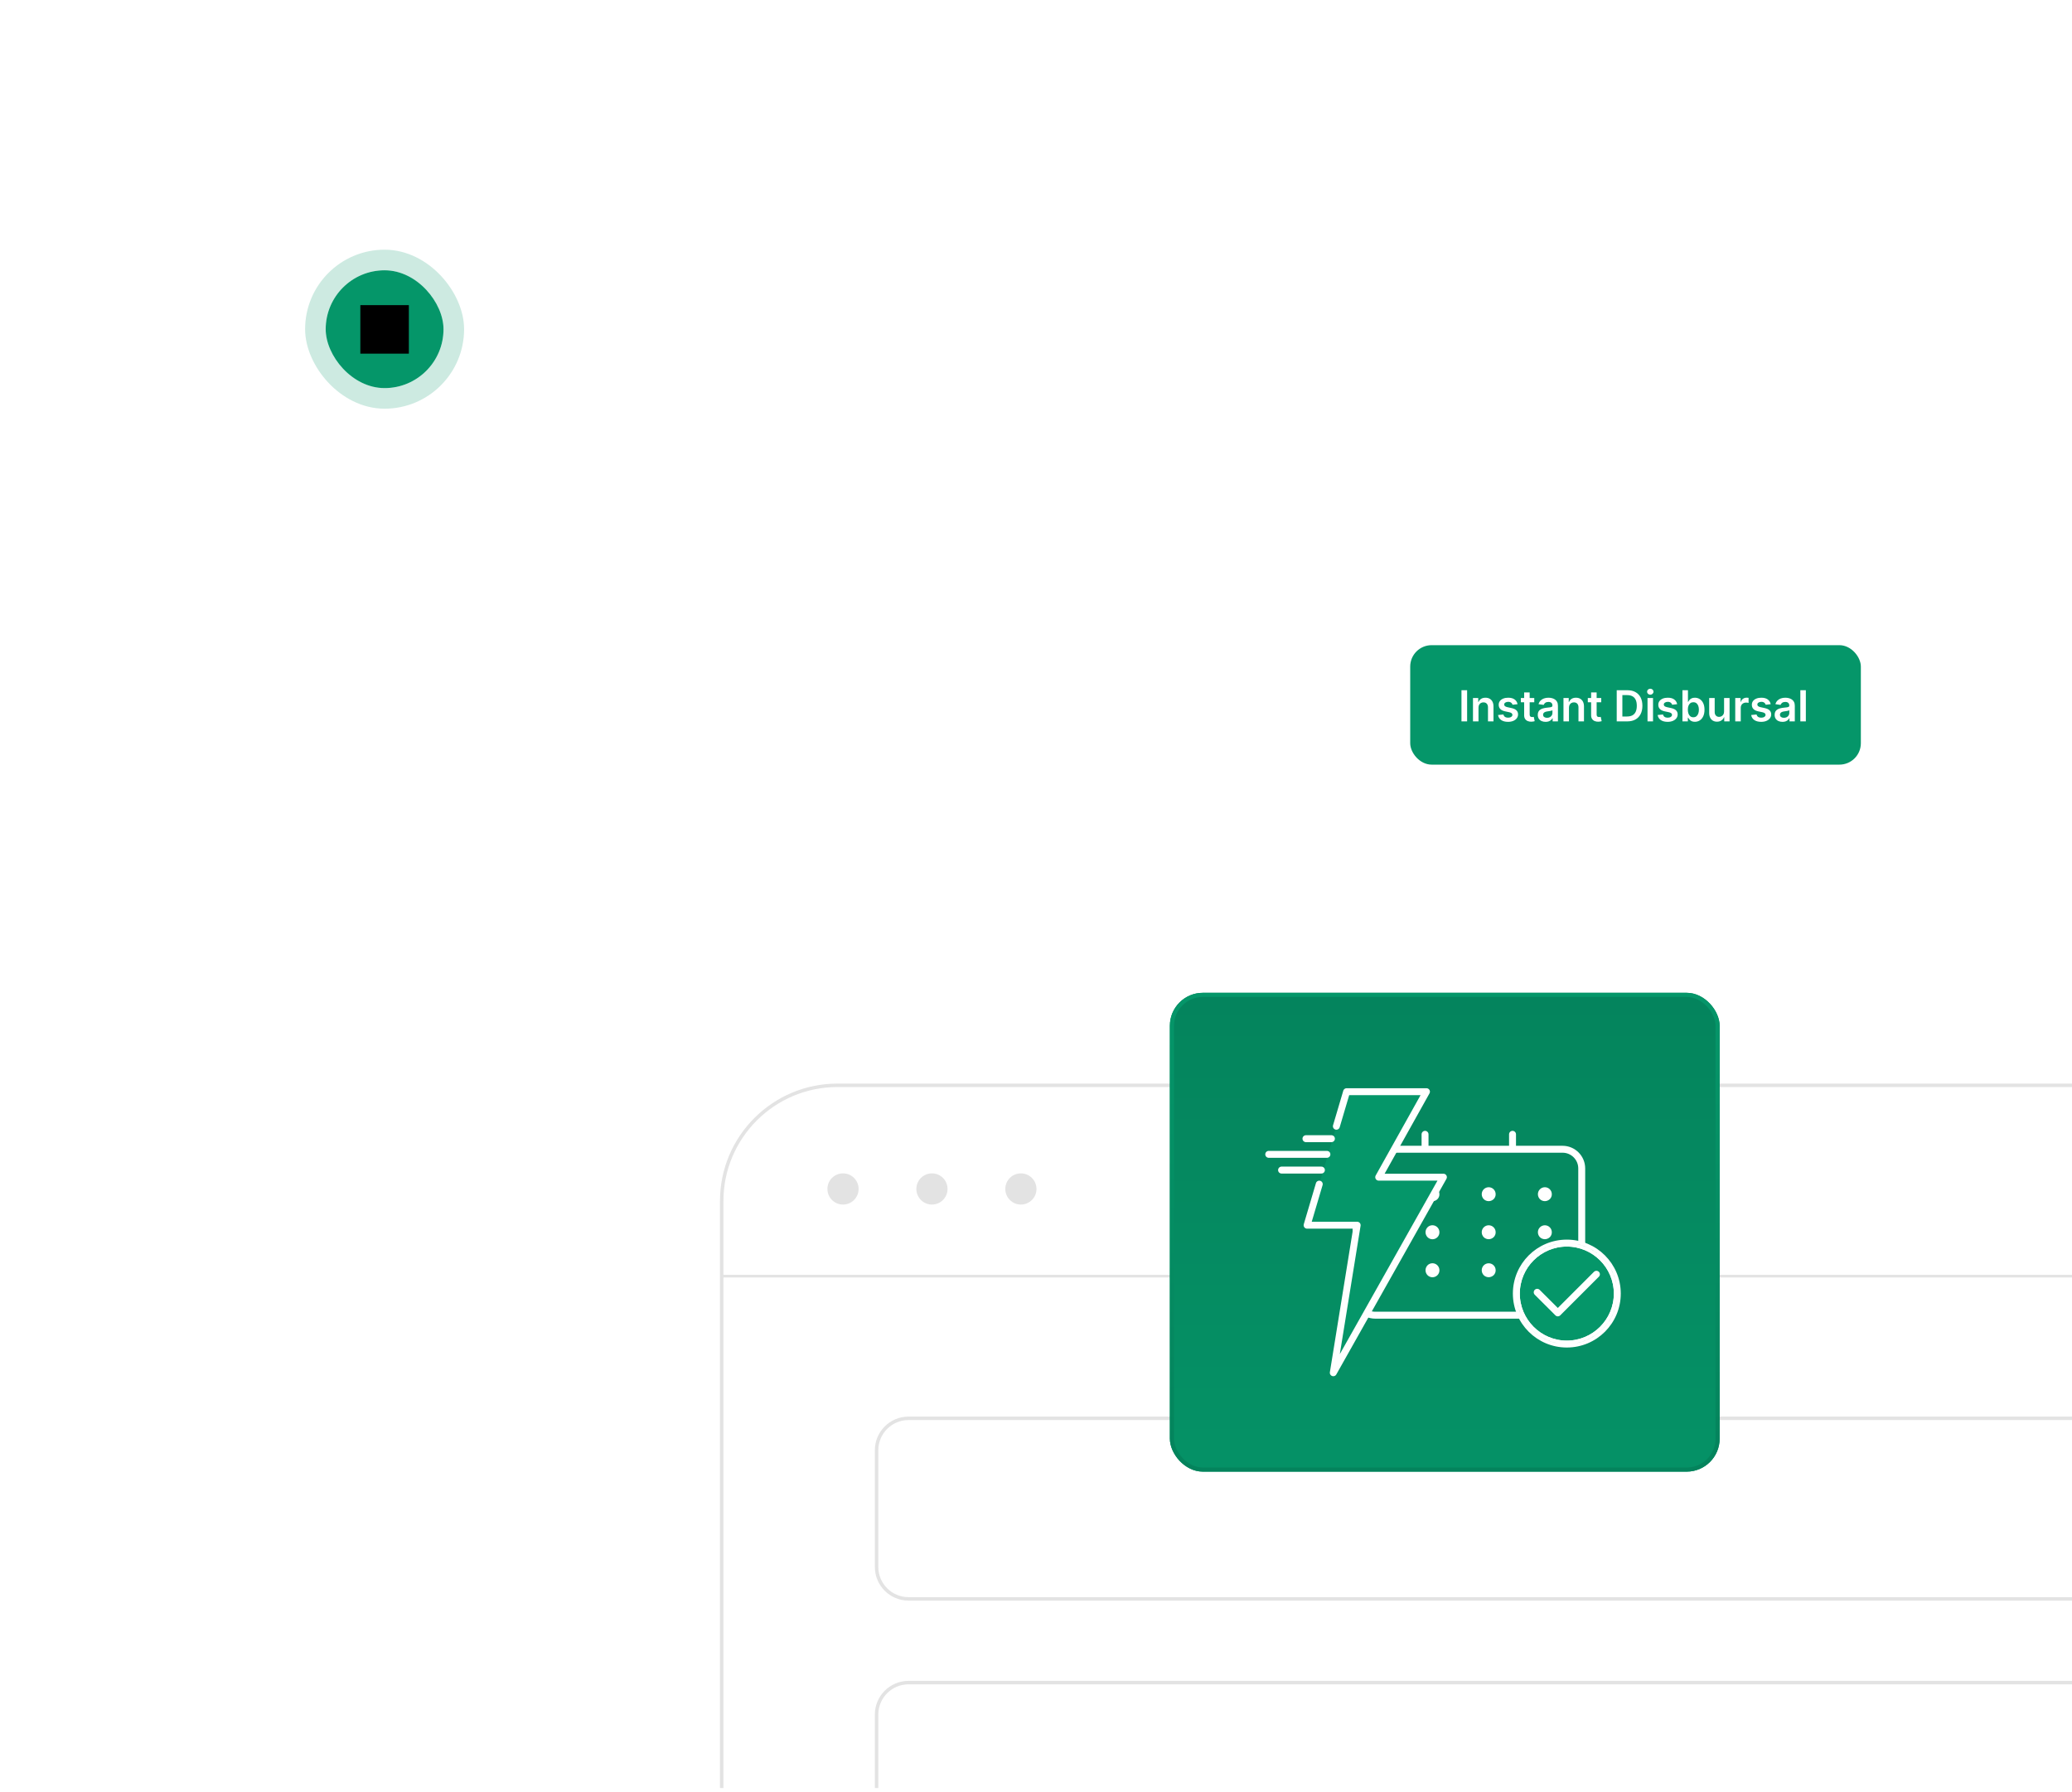 <svg width="503" height="435" viewBox="0 0 503 435" fill="none" xmlns="http://www.w3.org/2000/svg">
<g clip-path="url(#clip0_47_11266)">
<g filter="url(#filter0_d_47_11266)">
<path d="M197.747 246.651C197.746 246.652 197.747 246.655 197.749 246.655H544.712C551.534 246.655 557.077 252.198 557.077 259.02V476.967C557.077 483.788 551.534 489.331 544.712 489.331H169.657C162.836 489.331 157.293 483.788 157.293 476.967V287.105C157.293 264.784 175.416 246.65 197.745 246.647C197.748 246.647 197.749 246.649 197.747 246.651Z" fill="white" fill-opacity="0.07" shape-rendering="crispEdges"/>
<path d="M197.245 246.65C197.245 246.65 197.245 246.65 197.245 246.65C197.246 246.656 197.246 246.662 197.246 246.668C197.246 246.662 197.245 246.656 197.245 246.65ZM157.793 287.105C157.793 265.09 175.643 247.199 197.655 247.147C197.685 247.152 197.716 247.155 197.749 247.155H544.712C551.257 247.155 556.577 252.474 556.577 259.02V476.967C556.577 483.512 551.257 488.831 544.712 488.831H169.657C163.112 488.831 157.793 483.512 157.793 476.967V287.105Z" stroke="white" stroke-opacity="0.12" shape-rendering="crispEdges"/>
</g>
<path d="M203.287 263.453H533.551V475.419H175.201V291.538C175.201 276.036 187.785 263.453 203.287 263.453Z" fill="white" fill-opacity="0.09" stroke="#E3E3E3" stroke-width="0.841" stroke-miterlimit="10"/>
<path d="M175.201 309.774H533.559" stroke="#E3E3E3" stroke-width="0.631" stroke-miterlimit="10"/>
<path d="M204.649 292.396C206.74 292.396 208.435 290.701 208.435 288.611C208.435 286.52 206.74 284.826 204.649 284.826C202.559 284.826 200.864 286.52 200.864 288.611C200.864 290.701 202.559 292.396 204.649 292.396Z" fill="#E3E3E3"/>
<path d="M226.241 292.396C228.332 292.396 230.026 290.701 230.026 288.611C230.026 286.52 228.332 284.826 226.241 284.826C224.151 284.826 222.456 286.52 222.456 288.611C222.456 290.701 224.151 292.396 226.241 292.396Z" fill="#E3E3E3"/>
<path d="M247.833 292.396C249.924 292.396 251.618 290.701 251.618 288.611C251.618 286.52 249.924 284.826 247.833 284.826C245.743 284.826 244.048 286.52 244.048 288.611C244.048 290.701 245.743 292.396 247.833 292.396Z" fill="#E3E3E3"/>
<path d="M512.901 344.286H220.556C216.273 344.286 212.8 347.758 212.8 352.041V380.362C212.8 384.645 216.273 388.117 220.556 388.117H512.901C517.184 388.117 520.657 384.645 520.657 380.362V352.041C520.657 347.758 517.184 344.286 512.901 344.286Z" fill="white" stroke="#E3E3E3" stroke-width="0.841" stroke-miterlimit="10"/>
<path d="M512.901 408.439H220.556C216.273 408.439 212.8 411.911 212.8 416.195V444.516C212.8 448.799 216.273 452.271 220.556 452.271H512.901C517.184 452.271 520.657 448.799 520.657 444.516V416.195C520.657 411.911 517.184 408.439 512.901 408.439Z" fill="white" stroke="#E3E3E3" stroke-width="0.841" stroke-miterlimit="10"/>
<g filter="url(#filter1_d_47_11266)">
<rect x="284" y="233" width="133.459" height="116.225" rx="8" fill="#059669"/>
<rect x="284" y="233" width="133.459" height="116.225" rx="8" fill="url(#paint0_linear_47_11266)"/>
<rect x="284.5" y="233.5" width="132.459" height="115.225" rx="7.5" stroke="#059669"/>
<rect x="284.5" y="233.5" width="132.459" height="115.225" rx="7.5" stroke="url(#paint1_linear_47_11266)" stroke-opacity="0.2"/>
<path d="M379.321 270.971H333.857C331.284 270.971 329.197 273.057 329.197 275.631V306.593C329.197 309.167 331.284 311.253 333.857 311.253H379.321C381.894 311.253 383.981 309.167 383.981 306.593V275.631C383.981 273.057 381.894 270.971 379.321 270.971Z" stroke="white" stroke-width="1.682" stroke-miterlimit="10"/>
<path d="M332.907 280.686C332.596 281.006 332.419 281.435 332.419 281.889C332.419 282.335 332.596 282.772 332.907 283.092C333.563 283.756 334.631 283.756 335.296 283.1C335.296 283.1 335.296 283.1 335.304 283.092C335.624 282.772 335.8 282.343 335.792 281.889C335.792 280.955 335.043 280.198 334.11 280.19C333.655 280.19 333.218 280.367 332.898 280.686H332.907Z" fill="white"/>
<path d="M346.55 280.686C346.239 281.006 346.062 281.435 346.062 281.889C346.062 282.335 346.239 282.772 346.55 283.092C347.206 283.756 348.274 283.756 348.939 283.1C348.939 283.1 348.939 283.1 348.947 283.092C349.267 282.772 349.444 282.343 349.435 281.889C349.435 280.955 348.687 280.198 347.753 280.19C347.299 280.19 346.861 280.367 346.542 280.686H346.55Z" fill="white"/>
<path d="M361.397 283.571C361.843 283.571 362.272 283.386 362.6 283.084C362.919 282.764 363.096 282.335 363.087 281.881C363.087 280.947 362.33 280.19 361.397 280.19C360.463 280.19 359.706 280.947 359.706 281.881C359.706 282.326 359.883 282.764 360.194 283.084C360.514 283.395 360.943 283.571 361.397 283.571Z" fill="white"/>
<path d="M375.032 283.571C375.477 283.571 375.906 283.386 376.234 283.084C376.554 282.764 376.731 282.335 376.722 281.881C376.722 280.947 375.965 280.19 375.032 280.19C374.098 280.19 373.341 280.947 373.341 281.881C373.341 282.326 373.517 282.764 373.829 283.084C374.148 283.395 374.577 283.571 375.032 283.571Z" fill="white"/>
<path d="M332.907 289.914C332.596 290.233 332.419 290.662 332.419 291.117C332.419 291.562 332.596 292 332.907 292.319C333.563 292.984 334.631 292.984 335.296 292.328C335.296 292.328 335.296 292.328 335.304 292.319C335.624 292 335.801 291.571 335.792 291.117C335.792 290.183 335.044 289.426 334.11 289.417C333.656 289.417 333.218 289.594 332.899 289.914H332.907Z" fill="white"/>
<path d="M346.55 289.914C346.239 290.233 346.062 290.662 346.062 291.116C346.062 291.562 346.239 292 346.55 292.319C347.206 292.984 348.275 292.984 348.939 292.328C348.939 292.328 348.939 292.328 348.948 292.319C349.267 292 349.444 291.571 349.435 291.116C349.435 290.183 348.687 289.426 347.753 289.417C347.299 289.417 346.861 289.594 346.542 289.914H346.55Z" fill="white"/>
<path d="M361.397 292.807C361.843 292.807 362.272 292.622 362.6 292.319C362.919 291.999 363.096 291.57 363.088 291.116C363.088 290.183 362.331 289.426 361.397 289.426C360.463 289.426 359.706 290.183 359.706 291.116C359.706 291.562 359.883 291.999 360.194 292.319C360.514 292.63 360.943 292.807 361.397 292.807Z" fill="white"/>
<path d="M375.032 292.807C375.478 292.807 375.907 292.622 376.235 292.319C376.554 291.999 376.731 291.57 376.722 291.116C376.722 290.183 375.965 289.426 375.032 289.426C374.098 289.426 373.341 290.183 373.341 291.116C373.341 291.562 373.518 291.999 373.829 292.319C374.149 292.63 374.578 292.807 375.032 292.807Z" fill="white"/>
<path d="M332.907 299.141C332.596 299.46 332.419 299.889 332.419 300.344C332.419 300.789 332.596 301.227 332.907 301.546C333.563 302.211 334.631 302.211 335.296 301.555C335.296 301.555 335.296 301.555 335.304 301.546C335.624 301.227 335.801 300.798 335.792 300.344C335.792 299.41 335.044 298.653 334.11 298.644C333.656 298.644 333.218 298.821 332.899 299.141H332.907Z" fill="white"/>
<path d="M346.55 299.141C346.239 299.46 346.062 299.889 346.062 300.343C346.062 300.789 346.239 301.227 346.55 301.546C347.206 302.211 348.275 302.211 348.939 301.555C348.939 301.555 348.939 301.555 348.948 301.546C349.267 301.227 349.444 300.798 349.435 300.343C349.435 299.41 348.687 298.653 347.753 298.644C347.299 298.644 346.861 298.821 346.542 299.141H346.55Z" fill="white"/>
<path d="M361.397 302.034C361.843 302.034 362.272 301.849 362.6 301.546C362.919 301.226 363.096 300.798 363.088 300.343C363.088 299.41 362.331 298.653 361.397 298.653C360.463 298.653 359.706 299.41 359.706 300.343C359.706 300.789 359.883 301.226 360.194 301.546C360.514 301.857 360.943 302.034 361.397 302.034Z" fill="white"/>
<path d="M375.032 302.034C375.478 302.034 375.907 301.849 376.235 301.546C376.554 301.226 376.731 300.798 376.722 300.343C376.722 299.41 375.965 298.653 375.032 298.653C374.098 298.653 373.341 299.41 373.341 300.343C373.341 300.789 373.518 301.226 373.829 301.546C374.149 301.857 374.578 302.034 375.032 302.034Z" fill="white"/>
<path d="M380.363 317.848C373.841 317.848 368.528 312.535 368.528 306.013C368.528 299.491 373.841 294.178 380.363 294.178C386.885 294.178 392.198 299.491 392.198 306.013C392.198 312.535 386.885 317.848 380.363 317.848Z" fill="#059669" stroke="white" stroke-width="0.841"/>
<path d="M392.198 306.004C392.198 299.48 386.887 294.169 380.363 294.169C373.839 294.169 368.528 299.48 368.528 306.004C368.528 312.528 373.839 317.839 380.363 317.839C386.887 317.839 392.198 312.528 392.198 306.004ZM367.687 306.004C367.687 299.003 373.361 293.328 380.363 293.328C387.364 293.328 393.039 299.003 393.039 306.004C393.039 313.006 387.364 318.68 380.363 318.68C373.361 318.68 367.687 313.006 367.687 306.004Z" fill="#059669" stroke="white" stroke-width="0.841"/>
<path d="M373.172 305.693L378.177 310.69L387.547 301.319" fill="#059669"/>
<path d="M373.172 305.693L378.177 310.69L387.547 301.319" stroke="white" stroke-width="1.682" stroke-linecap="round" stroke-linejoin="round"/>
<path d="M324.419 265.386L326.901 257H346.289L334.698 277.751H350.402L323.671 325.225L329.466 289.409H317.312L320.264 279.442" fill="#059669"/>
<path d="M324.419 265.386L326.901 257H346.289L334.698 277.751H350.402L323.671 325.225L329.466 289.409H317.312L320.264 279.442" stroke="white" stroke-width="1.682" stroke-linecap="round" stroke-linejoin="round"/>
<path d="M323.216 268.406H317.034" stroke="white" stroke-width="1.682" stroke-linecap="round" stroke-linejoin="round"/>
<path d="M322.123 272.208H308" stroke="white" stroke-width="1.682" stroke-linecap="round" stroke-linejoin="round"/>
<path d="M320.785 276.027H311.112" stroke="white" stroke-width="1.682" stroke-linecap="round" stroke-linejoin="round"/>
<path d="M367.183 267.346V270.08" stroke="white" stroke-width="1.682" stroke-linecap="round" stroke-linejoin="round"/>
<path d="M345.945 267.346V270.08" stroke="white" stroke-width="1.682" stroke-linecap="round" stroke-linejoin="round"/>
</g>
<g filter="url(#filter2_d_47_11266)">
<path d="M58.88 52.421C58.88 48.555 62.014 45.421 65.88 45.421H454.784C458.65 45.421 461.784 48.555 461.784 52.421V188.144C461.784 192.01 458.65 195.144 454.784 195.144H65.88C62.014 195.144 58.88 192.01 58.88 188.144V52.421Z" fill="white" fill-opacity="0.07" shape-rendering="crispEdges"/>
<path d="M59.38 52.421C59.38 48.832 62.29 45.921 65.88 45.921H454.784C458.374 45.921 461.284 48.832 461.284 52.421V188.144C461.284 191.734 458.374 194.644 454.784 194.644H65.88C62.29 194.644 59.38 191.734 59.38 188.144V52.421Z" stroke="white" stroke-opacity="0.12" shape-rendering="crispEdges"/>
<path d="M95.368 132.882L94.583 135.871H80.163L80.938 132.882H95.368ZM87.874 149.441L80.518 140.688L80.529 138H84.164C84.974 138 85.651 137.85 86.196 137.548C86.741 137.247 87.149 136.839 87.422 136.323C87.694 135.806 87.834 135.219 87.841 134.559C87.834 133.57 87.544 132.763 86.97 132.14C86.404 131.509 85.468 131.193 84.164 131.193H80.163L81.045 127.419H84.164C85.992 127.419 87.515 127.695 88.734 128.247C89.96 128.792 90.877 129.57 91.487 130.58C92.103 131.591 92.415 132.796 92.422 134.193C92.415 135.434 92.207 136.516 91.798 137.441C91.397 138.366 90.763 139.136 89.895 139.753C89.035 140.369 87.913 140.828 86.529 141.129L86.357 141.194L92.938 149.248V149.441H87.874ZM95.39 127.419L94.583 130.451H82.712L83.518 127.419H95.39ZM114.829 127.419V149.441H110.173V131.839H110.044L105.001 135V130.871L110.452 127.419H114.829ZM128.698 149.925C126.848 149.918 125.257 149.463 123.923 148.56C122.597 147.656 121.576 146.348 120.859 144.635C120.149 142.921 119.798 140.86 119.805 138.452C119.805 136.05 120.16 134.004 120.87 132.312C121.586 130.62 122.608 129.333 123.934 128.451C125.268 127.562 126.856 127.118 128.698 127.118C130.54 127.118 132.125 127.562 133.451 128.451C134.784 129.34 135.809 130.631 136.526 132.322C137.243 134.007 137.598 136.05 137.591 138.452C137.591 140.868 137.232 142.932 136.515 144.646C135.806 146.359 134.788 147.667 133.462 148.57C132.135 149.474 130.547 149.925 128.698 149.925ZM128.698 146.065C129.96 146.065 130.967 145.431 131.72 144.162C132.472 142.893 132.845 140.99 132.838 138.452C132.838 136.781 132.666 135.391 132.322 134.28C131.985 133.168 131.504 132.333 130.881 131.774C130.264 131.215 129.537 130.935 128.698 130.935C127.443 130.935 126.44 131.563 125.687 132.817C124.934 134.072 124.554 135.95 124.547 138.452C124.547 140.144 124.716 141.556 125.053 142.689C125.397 143.814 125.881 144.66 126.504 145.226C127.128 145.785 127.859 146.065 128.698 146.065ZM145.045 146.431L144.927 147.613C144.834 148.56 144.655 149.502 144.389 150.442C144.131 151.388 143.859 152.244 143.572 153.012C143.293 153.779 143.067 154.381 142.895 154.818H139.927C140.034 154.395 140.181 153.804 140.368 153.044C140.554 152.291 140.73 151.445 140.895 150.506C141.06 149.567 141.164 148.61 141.207 147.635L141.26 146.431H145.045ZM156.938 149.925C155.089 149.918 153.497 149.463 152.164 148.56C150.838 147.656 149.816 146.348 149.099 144.635C148.39 142.921 148.038 140.86 148.046 138.452C148.046 136.05 148.4 134.004 149.11 132.312C149.827 130.62 150.849 129.333 152.175 128.451C153.508 127.562 155.096 127.118 156.938 127.118C158.781 127.118 160.365 127.562 161.691 128.451C163.025 129.34 164.05 130.631 164.767 132.322C165.484 134.007 165.838 136.05 165.831 138.452C165.831 140.868 165.473 142.932 164.756 144.646C164.046 146.359 163.028 147.667 161.702 148.57C160.376 149.474 158.788 149.925 156.938 149.925ZM156.938 146.065C158.2 146.065 159.207 145.431 159.96 144.162C160.713 142.893 161.086 140.99 161.078 138.452C161.078 136.781 160.906 135.391 160.562 134.28C160.225 133.168 159.745 132.333 159.121 131.774C158.505 131.215 157.777 130.935 156.938 130.935C155.684 130.935 154.68 131.563 153.928 132.817C153.175 134.072 152.795 135.95 152.788 138.452C152.788 140.144 152.956 141.556 153.293 142.689C153.637 143.814 154.121 144.66 154.745 145.226C155.368 145.785 156.1 146.065 156.938 146.065ZM177.786 149.925C175.937 149.918 174.345 149.463 173.012 148.56C171.685 147.656 170.664 146.348 169.947 144.635C169.237 142.921 168.886 140.86 168.893 138.452C168.893 136.05 169.248 134.004 169.958 132.312C170.675 130.62 171.696 129.333 173.022 128.451C174.356 127.562 175.944 127.118 177.786 127.118C179.629 127.118 181.213 127.562 182.539 128.451C183.872 129.34 184.898 130.631 185.614 132.322C186.331 134.007 186.686 136.05 186.679 138.452C186.679 140.868 186.321 142.932 185.604 144.646C184.894 146.359 183.876 147.667 182.55 148.57C181.224 149.474 179.636 149.925 177.786 149.925ZM177.786 146.065C179.048 146.065 180.055 145.431 180.808 144.162C181.56 142.893 181.933 140.99 181.926 138.452C181.926 136.781 181.754 135.391 181.41 134.28C181.073 133.168 180.593 132.333 179.969 131.774C179.353 131.215 178.625 130.935 177.786 130.935C176.532 130.935 175.528 131.563 174.775 132.817C174.023 134.072 173.643 135.95 173.635 138.452C173.635 140.144 173.804 141.556 174.141 142.689C174.485 143.814 174.969 144.66 175.592 145.226C176.216 145.785 176.947 146.065 177.786 146.065ZM194.134 146.431L194.015 147.613C193.922 148.56 193.743 149.502 193.478 150.442C193.22 151.388 192.947 152.244 192.66 153.012C192.381 153.779 192.155 154.381 191.983 154.818H189.015C189.123 154.395 189.27 153.804 189.456 153.044C189.642 152.291 189.818 151.445 189.983 150.506C190.148 149.567 190.252 148.61 190.295 147.635L190.349 146.431H194.134ZM206.027 149.925C204.177 149.918 202.586 149.463 201.252 148.56C199.926 147.656 198.904 146.348 198.188 144.635C197.478 142.921 197.127 140.86 197.134 138.452C197.134 136.05 197.489 134.004 198.198 132.312C198.915 130.62 199.937 129.333 201.263 128.451C202.596 127.562 204.184 127.118 206.027 127.118C207.869 127.118 209.453 127.562 210.78 128.451C212.113 129.34 213.138 130.631 213.855 132.322C214.572 134.007 214.927 136.05 214.92 138.452C214.92 140.868 214.561 142.932 213.844 144.646C213.134 146.359 212.117 147.667 210.79 148.57C209.464 149.474 207.876 149.925 206.027 149.925ZM206.027 146.065C207.288 146.065 208.296 145.431 209.048 144.162C209.801 142.893 210.174 140.99 210.167 138.452C210.167 136.781 209.995 135.391 209.65 134.28C209.314 133.168 208.833 132.333 208.21 131.774C207.593 131.215 206.865 130.935 206.027 130.935C204.772 130.935 203.768 131.563 203.016 132.817C202.263 134.072 201.883 135.95 201.876 138.452C201.876 140.144 202.044 141.556 202.381 142.689C202.725 143.814 203.209 144.66 203.833 145.226C204.457 145.785 205.188 146.065 206.027 146.065ZM226.874 149.925C225.025 149.918 223.433 149.463 222.1 148.56C220.774 147.656 219.752 146.348 219.035 144.635C218.326 142.921 217.974 140.86 217.981 138.452C217.981 136.05 218.336 134.004 219.046 132.312C219.763 130.62 220.784 129.333 222.111 128.451C223.444 127.562 225.032 127.118 226.874 127.118C228.717 127.118 230.301 127.562 231.627 128.451C232.961 129.34 233.986 130.631 234.703 132.322C235.42 134.007 235.774 136.05 235.767 138.452C235.767 140.868 235.409 142.932 234.692 144.646C233.982 146.359 232.964 147.667 231.638 148.57C230.312 149.474 228.724 149.925 226.874 149.925ZM226.874 146.065C228.136 146.065 229.143 145.431 229.896 144.162C230.649 142.893 231.021 140.99 231.014 138.452C231.014 136.781 230.842 135.391 230.498 134.28C230.161 133.168 229.681 132.333 229.057 131.774C228.441 131.215 227.713 130.935 226.874 130.935C225.62 130.935 224.616 131.563 223.863 132.817C223.111 134.072 222.731 135.95 222.724 138.452C222.724 140.144 222.892 141.556 223.229 142.689C223.573 143.814 224.057 144.66 224.681 145.226C225.304 145.785 226.036 146.065 226.874 146.065ZM243.222 146.431L243.104 147.613C243.01 148.56 242.831 149.502 242.566 150.442C242.308 151.388 242.035 152.244 241.749 153.012C241.469 153.779 241.243 154.381 241.071 154.818H238.103C238.211 154.395 238.358 153.804 238.544 153.044C238.731 152.291 238.906 151.445 239.071 150.506C239.236 149.567 239.34 148.61 239.383 147.635L239.437 146.431H243.222ZM255.115 149.925C253.265 149.918 251.674 149.463 250.34 148.56C249.014 147.656 247.993 146.348 247.276 144.635C246.566 142.921 246.215 140.86 246.222 138.452C246.222 136.05 246.577 134.004 247.287 132.312C248.003 130.62 249.025 129.333 250.351 128.451C251.685 127.562 253.273 127.118 255.115 127.118C256.957 127.118 258.542 127.562 259.868 128.451C261.201 129.34 262.226 130.631 262.943 132.322C263.66 134.007 264.015 136.05 264.008 138.452C264.008 140.868 263.649 142.932 262.932 144.646C262.223 146.359 261.205 147.667 259.879 148.57C258.552 149.474 256.964 149.925 255.115 149.925ZM255.115 146.065C256.377 146.065 257.384 145.431 258.137 144.162C258.889 142.893 259.262 140.99 259.255 138.452C259.255 136.781 259.083 135.391 258.739 134.28C258.402 133.168 257.921 132.333 257.298 131.774C256.681 131.215 255.954 130.935 255.115 130.935C253.86 130.935 252.857 131.563 252.104 132.817C251.351 134.072 250.971 135.95 250.964 138.452C250.964 140.144 251.133 141.556 251.47 142.689C251.814 143.814 252.298 144.66 252.921 145.226C253.545 145.785 254.276 146.065 255.115 146.065ZM275.963 149.925C274.113 149.918 272.522 149.463 271.188 148.56C269.862 147.656 268.84 146.348 268.124 144.635C267.414 142.921 267.063 140.86 267.07 138.452C267.07 136.05 267.425 134.004 268.134 132.312C268.851 130.62 269.873 129.333 271.199 128.451C272.532 127.562 274.12 127.118 275.963 127.118C277.805 127.118 279.389 127.562 280.715 128.451C282.049 129.34 283.074 130.631 283.791 132.322C284.508 134.007 284.863 136.05 284.855 138.452C284.855 140.868 284.497 142.932 283.78 144.646C283.07 146.359 282.052 147.667 280.726 148.57C279.4 149.474 277.812 149.925 275.963 149.925ZM275.963 146.065C277.224 146.065 278.232 145.431 278.984 144.162C279.737 142.893 280.11 140.99 280.103 138.452C280.103 136.781 279.931 135.391 279.586 134.28C279.249 133.168 278.769 132.333 278.145 131.774C277.529 131.215 276.801 130.935 275.963 130.935C274.708 130.935 273.704 131.563 272.952 132.817C272.199 134.072 271.819 135.95 271.812 138.452C271.812 140.144 271.98 141.556 272.317 142.689C272.661 143.814 273.145 144.66 273.769 145.226C274.393 145.785 275.124 146.065 275.963 146.065ZM296.81 149.925C294.961 149.918 293.369 149.463 292.036 148.56C290.71 147.656 289.688 146.348 288.971 144.635C288.262 142.921 287.91 140.86 287.917 138.452C287.917 136.05 288.272 134.004 288.982 132.312C289.699 130.62 290.72 129.333 292.047 128.451C293.38 127.562 294.968 127.118 296.81 127.118C298.653 127.118 300.237 127.562 301.563 128.451C302.897 129.34 303.922 130.631 304.639 132.322C305.356 134.007 305.71 136.05 305.703 138.452C305.703 140.868 305.345 142.932 304.628 144.646C303.918 146.359 302.9 147.667 301.574 148.57C300.248 149.474 298.66 149.925 296.81 149.925ZM296.81 146.065C298.072 146.065 299.079 145.431 299.832 144.162C300.585 142.893 300.957 140.99 300.95 138.452C300.95 136.781 300.778 135.391 300.434 134.28C300.097 133.168 299.617 132.333 298.993 131.774C298.377 131.215 297.649 130.935 296.81 130.935C295.556 130.935 294.552 131.563 293.799 132.817C293.047 134.072 292.667 135.95 292.66 138.452C292.66 140.144 292.828 141.556 293.165 142.689C293.509 143.814 293.993 144.66 294.617 145.226C295.24 145.785 295.972 146.065 296.81 146.065Z" fill="white"/>
<path d="M87.121 106.157H85.816C85.766 105.878 85.672 105.633 85.536 105.421C85.399 105.209 85.232 105.03 85.034 104.882C84.836 104.734 84.615 104.623 84.369 104.547C84.127 104.472 83.869 104.434 83.596 104.434C83.102 104.434 82.66 104.558 82.27 104.807C81.882 105.055 81.576 105.418 81.35 105.898C81.127 106.378 81.015 106.963 81.015 107.654C81.015 108.351 81.127 108.94 81.35 109.419C81.576 109.899 81.884 110.261 82.274 110.506C82.664 110.752 83.103 110.874 83.591 110.874C83.862 110.874 84.118 110.838 84.361 110.766C84.606 110.69 84.828 110.58 85.026 110.435C85.224 110.29 85.391 110.113 85.528 109.904C85.667 109.692 85.763 109.45 85.816 109.177L87.121 109.181C87.051 109.602 86.916 109.989 86.715 110.343C86.517 110.695 86.262 110.998 85.95 111.255C85.64 111.509 85.286 111.705 84.888 111.844C84.489 111.984 84.054 112.054 83.583 112.054C82.841 112.054 82.181 111.878 81.601 111.527C81.021 111.173 80.564 110.667 80.229 110.009C79.897 109.351 79.731 108.566 79.731 107.654C79.731 106.74 79.899 105.955 80.233 105.3C80.568 104.642 81.025 104.137 81.605 103.786C82.185 103.432 82.844 103.255 83.583 103.255C84.037 103.255 84.461 103.321 84.854 103.452C85.25 103.58 85.606 103.769 85.921 104.02C86.236 104.268 86.496 104.572 86.703 104.932C86.909 105.289 87.048 105.697 87.121 106.157ZM91.272 112.066C90.67 112.066 90.144 111.928 89.696 111.652C89.247 111.376 88.898 110.99 88.65 110.494C88.402 109.998 88.278 109.418 88.278 108.754C88.278 108.088 88.402 107.505 88.65 107.006C88.898 106.507 89.247 106.12 89.696 105.844C90.144 105.568 90.67 105.43 91.272 105.43C91.874 105.43 92.4 105.568 92.849 105.844C93.298 106.12 93.646 106.507 93.894 107.006C94.142 107.505 94.266 108.088 94.266 108.754C94.266 109.418 94.142 109.998 93.894 110.494C93.646 110.99 93.298 111.376 92.849 111.652C92.4 111.928 91.874 112.066 91.272 112.066ZM91.276 111.016C91.667 111.016 91.99 110.913 92.247 110.707C92.503 110.501 92.693 110.226 92.815 109.883C92.941 109.54 93.004 109.163 93.004 108.75C93.004 108.34 92.941 107.964 92.815 107.621C92.693 107.275 92.503 106.998 92.247 106.789C91.99 106.58 91.667 106.475 91.276 106.475C90.883 106.475 90.557 106.58 90.298 106.789C90.041 106.998 89.85 107.275 89.725 107.621C89.602 107.964 89.541 108.34 89.541 108.75C89.541 109.163 89.602 109.54 89.725 109.883C89.85 110.226 90.041 110.501 90.298 110.707C90.557 110.913 90.883 111.016 91.276 111.016ZM96.912 108.123V111.936H95.662V105.513H96.862V106.559H96.942C97.089 106.219 97.321 105.945 97.636 105.739C97.954 105.533 98.354 105.43 98.836 105.43C99.274 105.43 99.657 105.522 99.986 105.706C100.315 105.887 100.57 106.157 100.751 106.517C100.933 106.877 101.023 107.321 101.023 107.851V111.936H99.773V108.001C99.773 107.536 99.651 107.172 99.409 106.91C99.166 106.645 98.833 106.513 98.409 106.513C98.12 106.513 97.862 106.575 97.636 106.701C97.413 106.826 97.236 107.01 97.105 107.253C96.977 107.493 96.912 107.783 96.912 108.123ZM105.393 114.479C104.883 114.479 104.444 114.412 104.076 114.278C103.711 114.144 103.412 113.967 103.181 113.747C102.95 113.527 102.777 113.286 102.662 113.024L103.737 112.58C103.812 112.703 103.913 112.833 104.038 112.969C104.166 113.109 104.339 113.227 104.557 113.325C104.777 113.422 105.06 113.471 105.406 113.471C105.88 113.471 106.271 113.356 106.581 113.124C106.89 112.896 107.045 112.53 107.045 112.028V110.766H106.965C106.89 110.902 106.781 111.054 106.639 111.221C106.5 111.389 106.307 111.534 106.062 111.656C105.817 111.779 105.498 111.84 105.105 111.84C104.597 111.84 104.14 111.722 103.733 111.485C103.329 111.245 103.008 110.892 102.771 110.427C102.537 109.959 102.42 109.383 102.42 108.7C102.42 108.017 102.536 107.431 102.767 106.943C103.001 106.456 103.322 106.082 103.729 105.823C104.136 105.561 104.597 105.43 105.113 105.43C105.512 105.43 105.834 105.497 106.079 105.63C106.324 105.761 106.515 105.915 106.652 106.09C106.791 106.266 106.899 106.421 106.974 106.555H107.066V105.513H108.291V112.079C108.291 112.631 108.163 113.084 107.906 113.438C107.65 113.792 107.303 114.054 106.865 114.224C106.43 114.394 105.939 114.479 105.393 114.479ZM105.381 110.803C105.74 110.803 106.044 110.72 106.292 110.552C106.543 110.382 106.733 110.14 106.861 109.825C106.992 109.507 107.057 109.126 107.057 108.683C107.057 108.251 106.993 107.87 106.865 107.541C106.737 107.212 106.549 106.956 106.301 106.772C106.052 106.585 105.746 106.492 105.381 106.492C105.004 106.492 104.691 106.589 104.44 106.785C104.189 106.977 103.999 107.239 103.871 107.571C103.745 107.902 103.683 108.273 103.683 108.683C103.683 109.104 103.747 109.473 103.875 109.791C104.003 110.109 104.193 110.357 104.444 110.536C104.698 110.714 105.01 110.803 105.381 110.803ZM109.968 111.936V105.513H111.176V106.534H111.243C111.36 106.188 111.567 105.916 111.862 105.718C112.161 105.517 112.498 105.417 112.874 105.417C112.952 105.417 113.044 105.42 113.15 105.425C113.259 105.431 113.344 105.438 113.405 105.446V106.642C113.355 106.628 113.266 106.613 113.138 106.596C113.01 106.577 112.881 106.567 112.753 106.567C112.458 106.567 112.194 106.63 111.963 106.755C111.734 106.878 111.553 107.049 111.419 107.27C111.285 107.487 111.218 107.735 111.218 108.014V111.936H109.968ZM116.299 112.079C115.892 112.079 115.524 112.003 115.195 111.853C114.866 111.7 114.606 111.478 114.413 111.188C114.224 110.898 114.129 110.543 114.129 110.122C114.129 109.759 114.199 109.461 114.338 109.227C114.477 108.993 114.665 108.807 114.902 108.671C115.139 108.534 115.404 108.431 115.697 108.361C115.99 108.291 116.288 108.238 116.592 108.202C116.977 108.158 117.289 108.121 117.529 108.093C117.768 108.063 117.943 108.014 118.051 107.947C118.16 107.88 118.214 107.771 118.214 107.621V107.592C118.214 107.226 118.111 106.943 117.905 106.743C117.701 106.542 117.398 106.442 116.993 106.442C116.572 106.442 116.241 106.535 115.998 106.722C115.758 106.906 115.592 107.111 115.5 107.337L114.325 107.069C114.465 106.679 114.668 106.364 114.936 106.124C115.206 105.881 115.517 105.706 115.868 105.597C116.22 105.485 116.589 105.43 116.977 105.43C117.233 105.43 117.505 105.46 117.792 105.522C118.082 105.58 118.352 105.689 118.603 105.848C118.857 106.007 119.065 106.234 119.226 106.529C119.388 106.822 119.469 107.203 119.469 107.671V111.936H118.248V111.058H118.198C118.117 111.22 117.996 111.379 117.834 111.535C117.672 111.691 117.465 111.821 117.211 111.924C116.957 112.027 116.653 112.079 116.299 112.079ZM116.571 111.075C116.917 111.075 117.212 111.007 117.458 110.87C117.706 110.734 117.894 110.555 118.022 110.335C118.153 110.112 118.219 109.873 118.219 109.62V108.792C118.174 108.836 118.088 108.878 117.959 108.917C117.834 108.953 117.69 108.986 117.529 109.013C117.367 109.039 117.209 109.062 117.056 109.085C116.903 109.104 116.775 109.121 116.671 109.135C116.429 109.165 116.207 109.217 116.006 109.289C115.809 109.362 115.65 109.466 115.53 109.603C115.413 109.737 115.354 109.915 115.354 110.138C115.354 110.448 115.468 110.682 115.697 110.841C115.926 110.997 116.217 111.075 116.571 111.075ZM124.133 105.513V106.517H120.624V105.513H124.133ZM121.565 103.974H122.815V110.051C122.815 110.293 122.852 110.476 122.924 110.598C122.997 110.718 123.09 110.8 123.204 110.845C123.321 110.887 123.448 110.908 123.585 110.908C123.685 110.908 123.773 110.901 123.848 110.887C123.924 110.873 123.982 110.862 124.024 110.853L124.25 111.886C124.177 111.914 124.074 111.942 123.94 111.97C123.807 112.001 123.639 112.017 123.439 112.02C123.11 112.026 122.803 111.967 122.519 111.844C122.234 111.722 122.004 111.532 121.829 111.276C121.653 111.019 121.565 110.697 121.565 110.31V103.974ZM129.585 109.273V105.513H130.839V111.936H129.61V110.824H129.543C129.395 111.167 129.158 111.453 128.832 111.681C128.509 111.907 128.106 112.02 127.623 112.02C127.211 112.02 126.846 111.93 126.528 111.748C126.213 111.564 125.965 111.292 125.783 110.933C125.605 110.573 125.516 110.129 125.516 109.599V105.513H126.766V109.448C126.766 109.886 126.887 110.235 127.13 110.494C127.373 110.753 127.688 110.883 128.075 110.883C128.309 110.883 128.542 110.824 128.773 110.707C129.008 110.59 129.201 110.413 129.355 110.176C129.511 109.939 129.588 109.638 129.585 109.273ZM133.77 103.372V111.936H132.519V103.372H133.77ZM137.321 112.079C136.914 112.079 136.546 112.003 136.217 111.853C135.888 111.7 135.627 111.478 135.435 111.188C135.245 110.898 135.151 110.543 135.151 110.122C135.151 109.759 135.22 109.461 135.36 109.227C135.499 108.993 135.687 108.807 135.924 108.671C136.161 108.534 136.426 108.431 136.719 108.361C137.012 108.291 137.31 108.238 137.614 108.202C137.998 108.158 138.311 108.121 138.55 108.093C138.79 108.063 138.964 108.014 139.073 107.947C139.182 107.88 139.236 107.771 139.236 107.621V107.592C139.236 107.226 139.133 106.943 138.927 106.743C138.723 106.542 138.419 106.442 138.015 106.442C137.594 106.442 137.262 106.535 137.02 106.722C136.78 106.906 136.614 107.111 136.522 107.337L135.347 107.069C135.487 106.679 135.69 106.364 135.958 106.124C136.228 105.881 136.539 105.706 136.89 105.597C137.242 105.485 137.611 105.43 137.998 105.43C138.255 105.43 138.527 105.46 138.814 105.522C139.104 105.58 139.374 105.689 139.625 105.848C139.879 106.007 140.087 106.234 140.248 106.529C140.41 106.822 140.491 107.203 140.491 107.671V111.936H139.27V111.058H139.22C139.139 111.22 139.017 111.379 138.856 111.535C138.694 111.691 138.486 111.821 138.233 111.924C137.979 112.027 137.675 112.079 137.321 112.079ZM137.593 111.075C137.939 111.075 138.234 111.007 138.479 110.87C138.728 110.734 138.916 110.555 139.044 110.335C139.175 110.112 139.24 109.873 139.24 109.62V108.792C139.196 108.836 139.109 108.878 138.981 108.917C138.856 108.953 138.712 108.986 138.55 109.013C138.389 109.039 138.231 109.062 138.078 109.085C137.925 109.104 137.796 109.121 137.693 109.135C137.451 109.165 137.229 109.217 137.028 109.289C136.83 109.362 136.671 109.466 136.552 109.603C136.435 109.737 136.376 109.915 136.376 110.138C136.376 110.448 136.49 110.682 136.719 110.841C136.947 110.997 137.239 111.075 137.593 111.075ZM145.155 105.513V106.517H141.646V105.513H145.155ZM142.587 103.974H143.837V110.051C143.837 110.293 143.874 110.476 143.946 110.598C144.019 110.718 144.112 110.8 144.226 110.845C144.343 110.887 144.47 110.908 144.607 110.908C144.707 110.908 144.795 110.901 144.87 110.887C144.945 110.873 145.004 110.862 145.046 110.853L145.272 111.886C145.199 111.914 145.096 111.942 144.962 111.97C144.828 112.001 144.661 112.017 144.46 112.02C144.131 112.026 143.825 111.967 143.54 111.844C143.256 111.722 143.026 111.532 142.85 111.276C142.675 111.019 142.587 110.697 142.587 110.31V103.974ZM146.538 111.936V105.513H147.788V111.936H146.538ZM147.169 104.522C146.952 104.522 146.765 104.45 146.609 104.305C146.455 104.157 146.379 103.981 146.379 103.778C146.379 103.572 146.455 103.396 146.609 103.251C146.765 103.103 146.952 103.029 147.169 103.029C147.387 103.029 147.572 103.103 147.725 103.251C147.881 103.396 147.96 103.572 147.96 103.778C147.96 103.981 147.881 104.157 147.725 104.305C147.572 104.45 147.387 104.522 147.169 104.522ZM152.176 112.066C151.574 112.066 151.048 111.928 150.599 111.652C150.15 111.376 149.802 110.99 149.554 110.494C149.306 109.998 149.182 109.418 149.182 108.754C149.182 108.088 149.306 107.505 149.554 107.006C149.802 106.507 150.15 106.12 150.599 105.844C151.048 105.568 151.574 105.43 152.176 105.43C152.778 105.43 153.303 105.568 153.752 105.844C154.201 106.12 154.55 106.507 154.798 107.006C155.046 107.505 155.17 108.088 155.17 108.754C155.17 109.418 155.046 109.998 154.798 110.494C154.55 110.99 154.201 111.376 153.752 111.652C153.303 111.928 152.778 112.066 152.176 112.066ZM152.18 111.016C152.57 111.016 152.894 110.913 153.15 110.707C153.407 110.501 153.596 110.226 153.719 109.883C153.844 109.54 153.907 109.163 153.907 108.75C153.907 108.34 153.844 107.964 153.719 107.621C153.596 107.275 153.407 106.998 153.15 106.789C152.894 106.58 152.57 106.475 152.18 106.475C151.787 106.475 151.461 106.58 151.201 106.789C150.945 106.998 150.754 107.275 150.629 107.621C150.506 107.964 150.445 108.34 150.445 108.75C150.445 109.163 150.506 109.54 150.629 109.883C150.754 110.226 150.945 110.501 151.201 110.707C151.461 110.913 151.787 111.016 152.18 111.016ZM157.816 108.123V111.936H156.566V105.513H157.766V106.559H157.845C157.993 106.219 158.224 105.945 158.539 105.739C158.857 105.533 159.257 105.43 159.74 105.43C160.177 105.43 160.561 105.522 160.89 105.706C161.219 105.887 161.474 106.157 161.655 106.517C161.836 106.877 161.927 107.321 161.927 107.851V111.936H160.676V108.001C160.676 107.536 160.555 107.172 160.313 106.91C160.07 106.645 159.737 106.513 159.313 106.513C159.023 106.513 158.765 106.575 158.539 106.701C158.316 106.826 158.139 107.01 158.008 107.253C157.88 107.493 157.816 107.783 157.816 108.123ZM168.417 107.081L167.284 107.282C167.236 107.137 167.161 106.999 167.058 106.868C166.957 106.737 166.821 106.63 166.648 106.546C166.475 106.463 166.259 106.421 166 106.421C165.646 106.421 165.35 106.5 165.113 106.659C164.876 106.815 164.758 107.017 164.758 107.265C164.758 107.48 164.837 107.653 164.996 107.784C165.155 107.915 165.412 108.022 165.766 108.106L166.786 108.34C167.377 108.477 167.817 108.687 168.107 108.972C168.397 109.256 168.542 109.625 168.542 110.08C168.542 110.465 168.431 110.807 168.208 111.108C167.988 111.407 167.679 111.641 167.284 111.811C166.89 111.981 166.435 112.066 165.916 112.066C165.197 112.066 164.61 111.913 164.156 111.606C163.701 111.297 163.422 110.858 163.319 110.289L164.528 110.105C164.603 110.42 164.758 110.658 164.992 110.82C165.226 110.979 165.531 111.058 165.908 111.058C166.318 111.058 166.645 110.973 166.89 110.803C167.136 110.63 167.258 110.42 167.258 110.172C167.258 109.971 167.183 109.802 167.033 109.666C166.885 109.529 166.658 109.426 166.351 109.356L165.264 109.118C164.664 108.981 164.221 108.764 163.934 108.466C163.65 108.167 163.507 107.79 163.507 107.332C163.507 106.953 163.613 106.621 163.825 106.337C164.037 106.053 164.33 105.831 164.703 105.672C165.077 105.51 165.505 105.43 165.987 105.43C166.681 105.43 167.228 105.58 167.626 105.881C168.025 106.18 168.289 106.58 168.417 107.081ZM173.824 114.345C173.637 114.345 173.467 114.33 173.314 114.299C173.16 114.271 173.046 114.241 172.971 114.207L173.272 113.183C173.5 113.244 173.704 113.27 173.882 113.262C174.061 113.254 174.218 113.187 174.355 113.061C174.494 112.936 174.617 112.731 174.723 112.447L174.878 112.02L172.528 105.513H173.866L175.492 110.498H175.559L177.186 105.513H178.528L175.881 112.794C175.759 113.128 175.603 113.411 175.413 113.643C175.223 113.877 174.998 114.052 174.736 114.17C174.473 114.287 174.17 114.345 173.824 114.345ZM182.191 112.066C181.588 112.066 181.063 111.928 180.614 111.652C180.165 111.376 179.817 110.99 179.569 110.494C179.32 109.998 179.196 109.418 179.196 108.754C179.196 108.088 179.32 107.505 179.569 107.006C179.817 106.507 180.165 106.12 180.614 105.844C181.063 105.568 181.588 105.43 182.191 105.43C182.793 105.43 183.318 105.568 183.767 105.844C184.216 106.12 184.564 106.507 184.813 107.006C185.061 107.505 185.185 108.088 185.185 108.754C185.185 109.418 185.061 109.998 184.813 110.494C184.564 110.99 184.216 111.376 183.767 111.652C183.318 111.928 182.793 112.066 182.191 112.066ZM182.195 111.016C182.585 111.016 182.908 110.913 183.165 110.707C183.421 110.501 183.611 110.226 183.734 109.883C183.859 109.54 183.922 109.163 183.922 108.75C183.922 108.34 183.859 107.964 183.734 107.621C183.611 107.275 183.421 106.998 183.165 106.789C182.908 106.58 182.585 106.475 182.195 106.475C181.802 106.475 181.476 106.58 181.216 106.789C180.96 106.998 180.769 107.275 180.643 107.621C180.521 107.964 180.459 108.34 180.459 108.75C180.459 109.163 180.521 109.54 180.643 109.883C180.769 110.226 180.96 110.501 181.216 110.707C181.476 110.913 181.802 111.016 182.195 111.016ZM190.649 109.273V105.513H191.904V111.936H190.674V110.824H190.607C190.46 111.167 190.223 111.453 189.897 111.681C189.573 111.907 189.17 112.02 188.688 112.02C188.275 112.02 187.91 111.93 187.592 111.748C187.277 111.564 187.029 111.292 186.848 110.933C186.67 110.573 186.58 110.129 186.58 109.599V105.513H187.831V109.448C187.831 109.886 187.952 110.235 188.195 110.494C188.437 110.753 188.752 110.883 189.14 110.883C189.374 110.883 189.607 110.824 189.838 110.707C190.072 110.59 190.266 110.413 190.419 110.176C190.575 109.939 190.652 109.638 190.649 109.273ZM199.393 114.479C198.883 114.479 198.444 114.412 198.076 114.278C197.711 114.144 197.413 113.967 197.181 113.747C196.95 113.527 196.777 113.286 196.663 113.024L197.737 112.58C197.813 112.703 197.913 112.833 198.039 112.969C198.167 113.109 198.34 113.227 198.557 113.325C198.777 113.422 199.06 113.471 199.406 113.471C199.88 113.471 200.272 113.356 200.581 113.124C200.891 112.896 201.045 112.53 201.045 112.028V110.766H200.966C200.891 110.902 200.782 111.054 200.64 111.221C200.5 111.389 200.308 111.534 200.063 111.656C199.817 111.779 199.498 111.84 199.105 111.84C198.598 111.84 198.14 111.722 197.733 111.485C197.329 111.245 197.008 110.892 196.771 110.427C196.537 109.959 196.42 109.383 196.42 108.7C196.42 108.017 196.536 107.431 196.767 106.943C197.001 106.456 197.322 106.082 197.729 105.823C198.136 105.561 198.598 105.43 199.113 105.43C199.512 105.43 199.834 105.497 200.079 105.63C200.325 105.761 200.516 105.915 200.652 106.09C200.792 106.266 200.899 106.421 200.974 106.555H201.066V105.513H202.291V112.079C202.291 112.631 202.163 113.084 201.907 113.438C201.65 113.792 201.303 114.054 200.865 114.224C200.431 114.394 199.94 114.479 199.393 114.479ZM199.381 110.803C199.741 110.803 200.044 110.72 200.293 110.552C200.543 110.382 200.733 110.14 200.861 109.825C200.992 109.507 201.058 109.126 201.058 108.683C201.058 108.251 200.994 107.87 200.865 107.541C200.737 107.212 200.549 106.956 200.301 106.772C200.053 106.585 199.746 106.492 199.381 106.492C199.005 106.492 198.691 106.589 198.44 106.785C198.189 106.977 198 107.239 197.871 107.571C197.746 107.902 197.683 108.273 197.683 108.683C197.683 109.104 197.747 109.473 197.875 109.791C198.004 110.109 198.193 110.357 198.444 110.536C198.698 110.714 199.01 110.803 199.381 110.803ZM206.737 112.066C206.104 112.066 205.559 111.931 205.102 111.66C204.647 111.387 204.296 111.004 204.048 110.511C203.802 110.014 203.68 109.433 203.68 108.767C203.68 108.109 203.802 107.529 204.048 107.027C204.296 106.525 204.642 106.134 205.085 105.852C205.531 105.57 206.052 105.43 206.649 105.43C207.011 105.43 207.363 105.49 207.703 105.609C208.043 105.729 208.348 105.918 208.618 106.174C208.889 106.43 209.102 106.764 209.258 107.173C209.414 107.58 209.492 108.075 209.492 108.658V109.101H204.386V108.165H208.267C208.267 107.836 208.2 107.544 208.066 107.291C207.933 107.034 207.744 106.832 207.502 106.684C207.262 106.536 206.981 106.463 206.657 106.463C206.306 106.463 205.999 106.549 205.737 106.722C205.478 106.892 205.277 107.115 205.135 107.391C204.996 107.664 204.926 107.961 204.926 108.282V109.013C204.926 109.443 205.001 109.808 205.152 110.109C205.305 110.41 205.518 110.64 205.792 110.799C206.065 110.955 206.384 111.033 206.749 111.033C206.986 111.033 207.202 111 207.397 110.933C207.593 110.863 207.761 110.76 207.903 110.623C208.046 110.487 208.154 110.318 208.23 110.117L209.413 110.331C209.318 110.679 209.148 110.984 208.903 111.246C208.66 111.506 208.355 111.708 207.987 111.853C207.622 111.995 207.205 112.066 206.737 112.066ZM213.878 105.513V106.517H210.37V105.513H213.878ZM211.31 103.974H212.561V110.051C212.561 110.293 212.597 110.476 212.67 110.598C212.742 110.718 212.835 110.8 212.95 110.845C213.067 110.887 213.194 110.908 213.33 110.908C213.431 110.908 213.518 110.901 213.594 110.887C213.669 110.873 213.728 110.862 213.769 110.853L213.995 111.886C213.923 111.914 213.82 111.942 213.686 111.97C213.552 112.001 213.385 112.017 213.184 112.02C212.855 112.026 212.548 111.967 212.264 111.844C211.98 111.722 211.75 111.532 211.574 111.276C211.398 111.019 211.31 110.697 211.31 110.31V103.974ZM218.378 114.345V105.513H219.599V106.555H219.703C219.776 106.421 219.88 106.266 220.017 106.09C220.154 105.915 220.343 105.761 220.586 105.63C220.828 105.497 221.149 105.43 221.548 105.43C222.066 105.43 222.529 105.561 222.936 105.823C223.343 106.085 223.662 106.463 223.893 106.956C224.128 107.449 224.245 108.043 224.245 108.737C224.245 109.432 224.129 110.027 223.898 110.523C223.666 111.016 223.348 111.397 222.944 111.665C222.54 111.93 222.079 112.062 221.56 112.062C221.17 112.062 220.851 111.996 220.602 111.865C220.357 111.734 220.165 111.581 220.025 111.405C219.886 111.23 219.779 111.074 219.703 110.937H219.628V114.345H218.378ZM219.603 108.725C219.603 109.177 219.668 109.572 219.8 109.913C219.931 110.253 220.12 110.519 220.368 110.711C220.616 110.901 220.92 110.996 221.28 110.996C221.653 110.996 221.966 110.897 222.217 110.699C222.468 110.498 222.657 110.226 222.785 109.883C222.916 109.54 222.982 109.154 222.982 108.725C222.982 108.301 222.918 107.921 222.789 107.583C222.664 107.246 222.474 106.98 222.221 106.785C221.97 106.589 221.656 106.492 221.28 106.492C220.917 106.492 220.611 106.585 220.36 106.772C220.112 106.959 219.924 107.219 219.795 107.554C219.667 107.889 219.603 108.279 219.603 108.725ZM225.646 111.936V105.513H226.854V106.534H226.921C227.038 106.188 227.245 105.916 227.54 105.718C227.838 105.517 228.176 105.417 228.552 105.417C228.63 105.417 228.722 105.42 228.828 105.425C228.937 105.431 229.022 105.438 229.083 105.446V106.642C229.033 106.628 228.944 106.613 228.815 106.596C228.687 106.577 228.559 106.567 228.431 106.567C228.135 106.567 227.872 106.63 227.64 106.755C227.412 106.878 227.231 107.049 227.097 107.27C226.963 107.487 226.896 107.735 226.896 108.014V111.936H225.646ZM232.703 112.066C232.071 112.066 231.526 111.931 231.068 111.66C230.614 111.387 230.263 111.004 230.015 110.511C229.769 110.014 229.647 109.433 229.647 108.767C229.647 108.109 229.769 107.529 230.015 107.027C230.263 106.525 230.608 106.134 231.052 105.852C231.498 105.57 232.019 105.43 232.616 105.43C232.978 105.43 233.329 105.49 233.669 105.609C234.01 105.729 234.315 105.918 234.585 106.174C234.856 106.43 235.069 106.764 235.225 107.173C235.381 107.58 235.459 108.075 235.459 108.658V109.101H230.353V108.165H234.234C234.234 107.836 234.167 107.544 234.033 107.291C233.899 107.034 233.711 106.832 233.469 106.684C233.229 106.536 232.947 106.463 232.624 106.463C232.273 106.463 231.966 106.549 231.704 106.722C231.445 106.892 231.244 107.115 231.102 107.391C230.962 107.664 230.893 107.961 230.893 108.282V109.013C230.893 109.443 230.968 109.808 231.119 110.109C231.272 110.41 231.485 110.64 231.758 110.799C232.032 110.955 232.351 111.033 232.716 111.033C232.953 111.033 233.169 111 233.364 110.933C233.559 110.863 233.728 110.76 233.87 110.623C234.012 110.487 234.121 110.318 234.196 110.117L235.38 110.331C235.285 110.679 235.115 110.984 234.87 111.246C234.627 111.506 234.322 111.708 233.954 111.853C233.589 111.995 233.172 112.066 232.703 112.066ZM240.631 107.776V108.859H236.834V107.776H240.631ZM244.167 112.079C243.76 112.079 243.392 112.003 243.063 111.853C242.734 111.7 242.473 111.478 242.281 111.188C242.091 110.898 241.996 110.543 241.996 110.122C241.996 109.759 242.066 109.461 242.206 109.227C242.345 108.993 242.533 108.807 242.77 108.671C243.007 108.534 243.272 108.431 243.565 108.361C243.857 108.291 244.156 108.238 244.46 108.202C244.844 108.158 245.157 108.121 245.396 108.093C245.636 108.063 245.81 108.014 245.919 107.947C246.028 107.88 246.082 107.771 246.082 107.621V107.592C246.082 107.226 245.979 106.943 245.773 106.743C245.569 106.542 245.265 106.442 244.861 106.442C244.44 106.442 244.108 106.535 243.866 106.722C243.626 106.906 243.46 107.111 243.368 107.337L242.193 107.069C242.332 106.679 242.536 106.364 242.804 106.124C243.074 105.881 243.385 105.706 243.736 105.597C244.087 105.485 244.457 105.43 244.844 105.43C245.101 105.43 245.373 105.46 245.66 105.522C245.95 105.58 246.22 105.689 246.471 105.848C246.725 106.007 246.932 106.234 247.094 106.529C247.256 106.822 247.337 107.203 247.337 107.671V111.936H246.116V111.058H246.065C245.985 111.22 245.863 111.379 245.702 111.535C245.54 111.691 245.332 111.821 245.078 111.924C244.825 112.027 244.521 112.079 244.167 112.079ZM244.439 111.075C244.784 111.075 245.08 111.007 245.325 110.87C245.573 110.734 245.761 110.555 245.89 110.335C246.021 110.112 246.086 109.873 246.086 109.62V108.792C246.042 108.836 245.955 108.878 245.827 108.917C245.702 108.953 245.558 108.986 245.396 109.013C245.235 109.039 245.077 109.062 244.924 109.085C244.77 109.104 244.642 109.121 244.539 109.135C244.296 109.165 244.075 109.217 243.874 109.289C243.676 109.362 243.517 109.466 243.397 109.603C243.28 109.737 243.222 109.915 243.222 110.138C243.222 110.448 243.336 110.682 243.565 110.841C243.793 110.997 244.085 111.075 244.439 111.075ZM249.002 114.345V105.513H250.223V106.555H250.328C250.4 106.421 250.505 106.266 250.641 106.09C250.778 105.915 250.967 105.761 251.21 105.63C251.453 105.497 251.773 105.43 252.172 105.43C252.69 105.43 253.153 105.561 253.56 105.823C253.967 106.085 254.286 106.463 254.518 106.956C254.752 107.449 254.869 108.043 254.869 108.737C254.869 109.432 254.753 110.027 254.522 110.523C254.291 111.016 253.973 111.397 253.569 111.665C253.164 111.93 252.703 112.062 252.184 112.062C251.794 112.062 251.475 111.996 251.227 111.865C250.981 111.734 250.789 111.581 250.65 111.405C250.51 111.23 250.403 111.074 250.328 110.937H250.252V114.345H249.002ZM250.227 108.725C250.227 109.177 250.293 109.572 250.424 109.913C250.555 110.253 250.744 110.519 250.993 110.711C251.241 110.901 251.545 110.996 251.904 110.996C252.278 110.996 252.59 110.897 252.841 110.699C253.092 110.498 253.281 110.226 253.41 109.883C253.541 109.54 253.606 109.154 253.606 108.725C253.606 108.301 253.542 107.921 253.414 107.583C253.288 107.246 253.099 106.98 252.845 106.785C252.594 106.589 252.281 106.492 251.904 106.492C251.542 106.492 251.235 106.585 250.984 106.772C250.736 106.959 250.548 107.219 250.42 107.554C250.291 107.889 250.227 108.279 250.227 108.725ZM256.27 114.345V105.513H257.491V106.555H257.596C257.668 106.421 257.773 106.266 257.909 106.09C258.046 105.915 258.235 105.761 258.478 105.63C258.72 105.497 259.041 105.43 259.44 105.43C259.958 105.43 260.421 105.561 260.828 105.823C261.235 106.085 261.554 106.463 261.786 106.956C262.02 107.449 262.137 108.043 262.137 108.737C262.137 109.432 262.021 110.027 261.79 110.523C261.559 111.016 261.241 111.397 260.836 111.665C260.432 111.93 259.971 112.062 259.452 112.062C259.062 112.062 258.743 111.996 258.495 111.865C258.249 111.734 258.057 111.581 257.918 111.405C257.778 111.23 257.671 111.074 257.596 110.937H257.52V114.345H256.27ZM257.495 108.725C257.495 109.177 257.561 109.572 257.692 109.913C257.823 110.253 258.012 110.519 258.26 110.711C258.509 110.901 258.812 110.996 259.172 110.996C259.546 110.996 259.858 110.897 260.109 110.699C260.36 110.498 260.549 110.226 260.678 109.883C260.809 109.54 260.874 109.154 260.874 108.725C260.874 108.301 260.81 107.921 260.682 107.583C260.556 107.246 260.367 106.98 260.113 106.785C259.862 106.589 259.548 106.492 259.172 106.492C258.81 106.492 258.503 106.585 258.252 106.772C258.004 106.959 257.816 107.219 257.688 107.554C257.559 107.889 257.495 108.279 257.495 108.725ZM263.538 111.936V105.513H264.746V106.534H264.813C264.93 106.188 265.137 105.916 265.432 105.718C265.731 105.517 266.068 105.417 266.444 105.417C266.522 105.417 266.614 105.42 266.72 105.425C266.829 105.431 266.914 105.438 266.975 105.446V106.642C266.925 106.628 266.836 106.613 266.708 106.596C266.579 106.577 266.451 106.567 266.323 106.567C266.027 106.567 265.764 106.63 265.533 106.755C265.304 106.878 265.123 107.049 264.989 107.27C264.855 107.487 264.788 107.735 264.788 108.014V111.936H263.538ZM270.533 112.066C269.931 112.066 269.405 111.928 268.956 111.652C268.508 111.376 268.159 110.99 267.911 110.494C267.663 109.998 267.539 109.418 267.539 108.754C267.539 108.088 267.663 107.505 267.911 107.006C268.159 106.507 268.508 106.12 268.956 105.844C269.405 105.568 269.931 105.43 270.533 105.43C271.135 105.43 271.661 105.568 272.11 105.844C272.558 106.12 272.907 106.507 273.155 107.006C273.403 107.505 273.527 108.088 273.527 108.754C273.527 109.418 273.403 109.998 273.155 110.494C272.907 110.99 272.558 111.376 272.11 111.652C271.661 111.928 271.135 112.066 270.533 112.066ZM270.537 111.016C270.927 111.016 271.251 110.913 271.507 110.707C271.764 110.501 271.953 110.226 272.076 109.883C272.202 109.54 272.264 109.163 272.264 108.75C272.264 108.34 272.202 107.964 272.076 107.621C271.953 107.275 271.764 106.998 271.507 106.789C271.251 106.58 270.927 106.475 270.537 106.475C270.144 106.475 269.818 106.58 269.559 106.789C269.302 106.998 269.111 107.275 268.986 107.621C268.863 107.964 268.802 108.34 268.802 108.75C268.802 109.163 268.863 109.54 268.986 109.883C269.111 110.226 269.302 110.501 269.559 110.707C269.818 110.913 270.144 111.016 270.537 111.016ZM280.199 105.513L277.87 111.936H276.532L274.198 105.513H275.541L277.167 110.456H277.234L278.857 105.513H280.199ZM283.924 112.066C283.291 112.066 282.746 111.931 282.289 111.66C281.835 111.387 281.483 111.004 281.235 110.511C280.99 110.014 280.867 109.433 280.867 108.767C280.867 108.109 280.99 107.529 281.235 107.027C281.483 106.525 281.829 106.134 282.272 105.852C282.718 105.57 283.24 105.43 283.836 105.43C284.199 105.43 284.55 105.49 284.89 105.609C285.23 105.729 285.536 105.918 285.806 106.174C286.076 106.43 286.29 106.764 286.446 107.173C286.602 107.58 286.68 108.075 286.68 108.658V109.101H281.574V108.165H285.455C285.455 107.836 285.388 107.544 285.254 107.291C285.12 107.034 284.932 106.832 284.689 106.684C284.45 106.536 284.168 106.463 283.845 106.463C283.493 106.463 283.187 106.549 282.925 106.722C282.665 106.892 282.465 107.115 282.323 107.391C282.183 107.664 282.113 107.961 282.113 108.282V109.013C282.113 109.443 282.189 109.808 282.339 110.109C282.493 110.41 282.706 110.64 282.979 110.799C283.252 110.955 283.571 111.033 283.937 111.033C284.174 111.033 284.39 111 284.585 110.933C284.78 110.863 284.949 110.76 285.091 110.623C285.233 110.487 285.342 110.318 285.417 110.117L286.6 110.331C286.506 110.679 286.336 110.984 286.09 111.246C285.848 111.506 285.542 111.708 285.174 111.853C284.809 111.995 284.392 112.066 283.924 112.066ZM290.472 112.062C289.953 112.062 289.49 111.93 289.083 111.665C288.679 111.397 288.361 111.016 288.13 110.523C287.901 110.027 287.787 109.432 287.787 108.737C287.787 108.043 287.903 107.449 288.134 106.956C288.368 106.463 288.689 106.085 289.096 105.823C289.503 105.561 289.964 105.43 290.48 105.43C290.879 105.43 291.199 105.497 291.442 105.63C291.687 105.761 291.877 105.915 292.011 106.09C292.147 106.266 292.253 106.421 292.328 106.555H292.404V103.372H293.654V111.936H292.433V110.937H292.328C292.253 111.074 292.144 111.23 292.002 111.405C291.863 111.581 291.671 111.734 291.425 111.865C291.18 111.996 290.862 112.062 290.472 112.062ZM290.748 110.996C291.107 110.996 291.411 110.901 291.659 110.711C291.91 110.519 292.1 110.253 292.228 109.913C292.359 109.572 292.425 109.177 292.425 108.725C292.425 108.279 292.361 107.889 292.232 107.554C292.104 107.219 291.916 106.959 291.668 106.772C291.42 106.585 291.113 106.492 290.748 106.492C290.371 106.492 290.058 106.589 289.807 106.785C289.556 106.98 289.366 107.246 289.238 107.583C289.113 107.921 289.05 108.301 289.05 108.725C289.05 109.154 289.114 109.54 289.242 109.883C289.371 110.226 289.56 110.498 289.811 110.699C290.065 110.897 290.377 110.996 290.748 110.996ZM299.806 103.372V111.936H298.555V103.372H299.806ZM304.193 112.066C303.591 112.066 303.066 111.928 302.617 111.652C302.168 111.376 301.819 110.99 301.571 110.494C301.323 109.998 301.199 109.418 301.199 108.754C301.199 108.088 301.323 107.505 301.571 107.006C301.819 106.507 302.168 106.12 302.617 105.844C303.066 105.568 303.591 105.43 304.193 105.43C304.795 105.43 305.321 105.568 305.77 105.844C306.219 106.12 306.567 106.507 306.815 107.006C307.063 107.505 307.187 108.088 307.187 108.754C307.187 109.418 307.063 109.998 306.815 110.494C306.567 110.99 306.219 111.376 305.77 111.652C305.321 111.928 304.795 112.066 304.193 112.066ZM304.197 111.016C304.588 111.016 304.911 110.913 305.168 110.707C305.424 110.501 305.614 110.226 305.736 109.883C305.862 109.54 305.925 109.163 305.925 108.75C305.925 108.34 305.862 107.964 305.736 107.621C305.614 107.275 305.424 106.998 305.168 106.789C304.911 106.58 304.588 106.475 304.197 106.475C303.804 106.475 303.478 106.58 303.219 106.789C302.962 106.998 302.771 107.275 302.646 107.621C302.523 107.964 302.462 108.34 302.462 108.75C302.462 109.163 302.523 109.54 302.646 109.883C302.771 110.226 302.962 110.501 303.219 110.707C303.478 110.913 303.804 111.016 304.197 111.016ZM310.452 112.079C310.045 112.079 309.677 112.003 309.348 111.853C309.019 111.7 308.759 111.478 308.566 111.188C308.377 110.898 308.282 110.543 308.282 110.122C308.282 109.759 308.352 109.461 308.491 109.227C308.631 108.993 308.819 108.807 309.056 108.671C309.293 108.534 309.557 108.431 309.85 108.361C310.143 108.291 310.441 108.238 310.745 108.202C311.13 108.158 311.442 108.121 311.682 108.093C311.922 108.063 312.096 108.014 312.205 107.947C312.313 107.88 312.368 107.771 312.368 107.621V107.592C312.368 107.226 312.264 106.943 312.058 106.743C311.855 106.542 311.551 106.442 311.147 106.442C310.726 106.442 310.394 106.535 310.151 106.722C309.912 106.906 309.746 107.111 309.654 107.337L308.479 107.069C308.618 106.679 308.821 106.364 309.089 106.124C309.36 105.881 309.67 105.706 310.022 105.597C310.373 105.485 310.742 105.43 311.13 105.43C311.386 105.43 311.658 105.46 311.945 105.522C312.235 105.58 312.506 105.689 312.757 105.848C313.01 106.007 313.218 106.234 313.38 106.529C313.541 106.822 313.622 107.203 313.622 107.671V111.936H312.401V111.058H312.351C312.27 111.22 312.149 111.379 311.987 111.535C311.825 111.691 311.618 111.821 311.364 111.924C311.11 112.027 310.806 112.079 310.452 112.079ZM310.724 111.075C311.07 111.075 311.365 111.007 311.611 110.87C311.859 110.734 312.047 110.555 312.175 110.335C312.306 110.112 312.372 109.873 312.372 109.62V108.792C312.327 108.836 312.241 108.878 312.113 108.917C311.987 108.953 311.844 108.986 311.682 109.013C311.52 109.039 311.363 109.062 311.209 109.085C311.056 109.104 310.928 109.121 310.825 109.135C310.582 109.165 310.36 109.217 310.16 109.289C309.962 109.362 309.803 109.466 309.683 109.603C309.566 109.737 309.507 109.915 309.507 110.138C309.507 110.448 309.622 110.682 309.85 110.841C310.079 110.997 310.37 111.075 310.724 111.075ZM316.538 108.123V111.936H315.288V105.513H316.488V106.559H316.567C316.715 106.219 316.946 105.945 317.261 105.739C317.579 105.533 317.979 105.43 318.462 105.43C318.899 105.43 319.283 105.522 319.612 105.706C319.94 105.887 320.196 106.157 320.377 106.517C320.558 106.877 320.649 107.321 320.649 107.851V111.936H319.398V108.001C319.398 107.536 319.277 107.172 319.034 106.91C318.792 106.645 318.459 106.513 318.035 106.513C317.745 106.513 317.487 106.575 317.261 106.701C317.038 106.826 316.861 107.01 316.73 107.253C316.602 107.493 316.538 107.783 316.538 108.123ZM328.148 112.066C327.545 112.066 327.02 111.928 326.571 111.652C326.122 111.376 325.774 110.99 325.526 110.494C325.278 109.998 325.153 109.418 325.153 108.754C325.153 108.088 325.278 107.505 325.526 107.006C325.774 106.507 326.122 106.12 326.571 105.844C327.02 105.568 327.545 105.43 328.148 105.43C328.75 105.43 329.275 105.568 329.724 105.844C330.173 106.12 330.521 106.507 330.77 107.006C331.018 107.505 331.142 108.088 331.142 108.754C331.142 109.418 331.018 109.998 330.77 110.494C330.521 110.99 330.173 111.376 329.724 111.652C329.275 111.928 328.75 112.066 328.148 112.066ZM328.152 111.016C328.542 111.016 328.865 110.913 329.122 110.707C329.378 110.501 329.568 110.226 329.691 109.883C329.816 109.54 329.879 109.163 329.879 108.75C329.879 108.34 329.816 107.964 329.691 107.621C329.568 107.275 329.378 106.998 329.122 106.789C328.865 106.58 328.542 106.475 328.152 106.475C327.759 106.475 327.433 106.58 327.173 106.789C326.917 106.998 326.726 107.275 326.6 107.621C326.478 107.964 326.416 108.34 326.416 108.75C326.416 109.163 326.478 109.54 326.6 109.883C326.726 110.226 326.917 110.501 327.173 110.707C327.433 110.913 327.759 111.016 328.152 111.016ZM335.594 105.513V106.517H331.965V105.513H335.594ZM332.96 111.936V104.769C332.96 104.367 333.048 104.034 333.223 103.769C333.399 103.502 333.632 103.302 333.922 103.171C334.212 103.038 334.527 102.971 334.867 102.971C335.118 102.971 335.332 102.992 335.511 103.033C335.689 103.072 335.822 103.109 335.908 103.142L335.615 104.154C335.557 104.137 335.481 104.118 335.389 104.096C335.297 104.071 335.186 104.058 335.055 104.058C334.751 104.058 334.534 104.133 334.403 104.284C334.274 104.434 334.21 104.652 334.21 104.936V111.936H332.96Z" fill="white" fill-opacity="0.59"/>
<rect x="79.067" y="65.609" width="28.599" height="28.599" rx="14.299" fill="#059669"/>
<rect x="76.567" y="63.109" width="33.599" height="33.599" rx="16.799" stroke="#059669" stroke-opacity="0.2" stroke-width="5"/>
<path d="M87.478 85.844H99.254V74.068H87.478V85.844Z" fill="black"/>
<g filter="url(#filter3_d_47_11266)">
<rect x="342.343" y="155.61" width="109.399" height="28.999" rx="5.2" fill="#059669"/>
<path d="M356.158 166.547V174.11H354.788V166.547H356.158ZM358.92 170.786V174.11H357.583V168.438H358.86V169.402H358.927C359.057 169.084 359.265 168.832 359.551 168.644C359.839 168.457 360.195 168.364 360.618 168.364C361.01 168.364 361.351 168.447 361.641 168.615C361.934 168.782 362.161 169.025 362.321 169.342C362.483 169.66 362.563 170.045 362.561 170.498V174.11H361.224V170.705C361.224 170.326 361.125 170.029 360.929 169.815C360.734 169.601 360.464 169.494 360.12 169.494C359.886 169.494 359.678 169.546 359.496 169.649C359.316 169.75 359.174 169.896 359.071 170.088C358.97 170.28 358.92 170.513 358.92 170.786ZM368.403 169.937L367.184 170.07C367.15 169.947 367.09 169.831 367.004 169.723C366.92 169.614 366.807 169.527 366.664 169.461C366.521 169.394 366.346 169.361 366.139 169.361C365.861 169.361 365.627 169.421 365.438 169.542C365.251 169.662 365.158 169.819 365.161 170.011C365.158 170.176 365.219 170.31 365.342 170.413C365.467 170.517 365.674 170.602 365.962 170.668L366.93 170.875C367.466 170.991 367.865 171.174 368.126 171.425C368.39 171.676 368.523 172.005 368.525 172.411C368.523 172.768 368.418 173.083 368.211 173.357C368.007 173.628 367.722 173.839 367.358 173.992C366.994 174.145 366.575 174.221 366.102 174.221C365.408 174.221 364.849 174.076 364.426 173.785C364.002 173.492 363.75 173.085 363.669 172.563L364.972 172.437C365.031 172.693 365.157 172.886 365.349 173.017C365.541 173.147 365.791 173.213 366.099 173.213C366.416 173.213 366.671 173.147 366.863 173.017C367.058 172.886 367.155 172.725 367.155 172.533C367.155 172.371 367.092 172.237 366.967 172.131C366.843 172.025 366.651 171.944 366.39 171.887L365.423 171.684C364.879 171.571 364.476 171.38 364.215 171.111C363.954 170.841 363.825 170.498 363.828 170.085C363.825 169.735 363.92 169.432 364.112 169.176C364.306 168.918 364.576 168.718 364.921 168.578C365.268 168.435 365.668 168.364 366.121 168.364C366.786 168.364 367.309 168.505 367.69 168.788C368.074 169.072 368.312 169.454 368.403 169.937ZM372.46 168.438V169.472H369.199V168.438H372.46ZM370.004 167.079H371.341V172.404C371.341 172.584 371.368 172.722 371.422 172.818C371.479 172.911 371.553 172.975 371.644 173.01C371.735 173.044 371.836 173.061 371.947 173.061C372.03 173.061 372.107 173.055 372.176 173.043C372.247 173.031 372.301 173.019 372.338 173.01L372.563 174.055C372.492 174.079 372.39 174.106 372.257 174.136C372.126 174.166 371.966 174.183 371.777 174.188C371.442 174.198 371.14 174.147 370.872 174.036C370.604 173.923 370.391 173.748 370.233 173.512C370.078 173.275 370.002 172.98 370.004 172.626V167.079ZM375.21 174.225C374.851 174.225 374.527 174.161 374.239 174.033C373.953 173.902 373.727 173.71 373.56 173.456C373.395 173.203 373.312 172.89 373.312 172.518C373.312 172.198 373.371 171.934 373.489 171.724C373.608 171.515 373.769 171.348 373.973 171.222C374.177 171.097 374.408 171.002 374.664 170.938C374.922 170.871 375.189 170.823 375.465 170.794C375.797 170.759 376.067 170.729 376.274 170.701C376.481 170.672 376.631 170.628 376.724 170.569C376.82 170.507 376.868 170.412 376.868 170.284V170.262C376.868 169.984 376.786 169.768 376.621 169.616C376.456 169.463 376.218 169.387 375.908 169.387C375.581 169.387 375.321 169.458 375.129 169.601C374.939 169.744 374.811 169.912 374.745 170.107L373.497 169.93C373.595 169.585 373.758 169.297 373.984 169.065C374.211 168.832 374.488 168.657 374.815 168.541C375.143 168.423 375.505 168.364 375.901 168.364C376.174 168.364 376.446 168.396 376.717 168.46C376.988 168.524 377.235 168.63 377.459 168.777C377.683 168.923 377.863 169.121 377.999 169.372C378.136 169.623 378.205 169.937 378.205 170.314V174.11H376.92V173.331H376.876C376.795 173.488 376.68 173.636 376.532 173.774C376.387 173.909 376.204 174.019 375.982 174.103C375.763 174.184 375.506 174.225 375.21 174.225ZM375.557 173.242C375.826 173.242 376.058 173.189 376.255 173.083C376.452 172.975 376.604 172.832 376.71 172.655C376.818 172.478 376.872 172.285 376.872 172.075V171.407C376.83 171.441 376.759 171.473 376.658 171.503C376.559 171.532 376.449 171.558 376.326 171.58C376.202 171.603 376.081 171.622 375.96 171.639C375.839 171.657 375.735 171.671 375.646 171.684C375.447 171.711 375.268 171.755 375.111 171.817C374.953 171.878 374.829 171.964 374.738 172.075C374.647 172.184 374.601 172.324 374.601 172.496C374.601 172.742 374.691 172.928 374.871 173.054C375.05 173.179 375.279 173.242 375.557 173.242ZM380.886 170.786V174.11H379.55V168.438H380.827V169.402H380.894C381.024 169.084 381.232 168.832 381.518 168.644C381.806 168.457 382.162 168.364 382.585 168.364C382.977 168.364 383.318 168.447 383.608 168.615C383.901 168.782 384.128 169.025 384.288 169.342C384.45 169.66 384.53 170.045 384.528 170.498V174.11H383.191V170.705C383.191 170.326 383.092 170.029 382.895 169.815C382.701 169.601 382.431 169.494 382.087 169.494C381.853 169.494 381.645 169.546 381.463 169.649C381.283 169.75 381.141 169.896 381.038 170.088C380.937 170.28 380.886 170.513 380.886 170.786ZM388.719 168.438V169.472H385.458V168.438H388.719ZM386.263 167.079H387.6V172.404C387.6 172.584 387.627 172.722 387.682 172.818C387.738 172.911 387.812 172.975 387.903 173.01C387.994 173.044 388.095 173.061 388.206 173.061C388.29 173.061 388.366 173.055 388.435 173.043C388.506 173.031 388.561 173.019 388.597 173.01L388.823 174.055C388.751 174.079 388.649 174.106 388.516 174.136C388.386 174.166 388.226 174.183 388.036 174.188C387.701 174.198 387.4 174.147 387.131 174.036C386.863 173.923 386.65 173.748 386.492 173.512C386.337 173.275 386.261 172.98 386.263 172.626V167.079ZM395.039 174.11H392.476V166.547H395.091C395.842 166.547 396.487 166.698 397.026 167.001C397.567 167.301 397.984 167.734 398.274 168.297C398.565 168.861 398.71 169.536 398.71 170.321C398.71 171.109 398.563 171.786 398.27 172.352C397.98 172.918 397.56 173.353 397.011 173.656C396.464 173.959 395.807 174.11 395.039 174.11ZM393.846 172.925H394.973C395.499 172.925 395.939 172.829 396.291 172.637C396.643 172.442 396.908 172.153 397.085 171.769C397.262 171.382 397.351 170.9 397.351 170.321C397.351 169.743 397.262 169.262 397.085 168.881C396.908 168.497 396.645 168.21 396.298 168.02C395.954 167.828 395.525 167.732 395.013 167.732H393.846V172.925ZM399.953 174.11V168.438H401.289V174.11H399.953ZM400.625 167.633C400.413 167.633 400.231 167.562 400.078 167.422C399.925 167.279 399.849 167.108 399.849 166.909C399.849 166.707 399.925 166.536 400.078 166.395C400.231 166.253 400.413 166.181 400.625 166.181C400.839 166.181 401.021 166.253 401.171 166.395C401.324 166.536 401.4 166.707 401.4 166.909C401.4 167.108 401.324 167.279 401.171 167.422C401.021 167.562 400.839 167.633 400.625 167.633ZM407.147 169.937L405.929 170.07C405.894 169.947 405.834 169.831 405.748 169.723C405.664 169.614 405.551 169.527 405.408 169.461C405.265 169.394 405.09 169.361 404.884 169.361C404.605 169.361 404.372 169.421 404.182 169.542C403.995 169.662 403.903 169.819 403.905 170.011C403.903 170.176 403.963 170.31 404.086 170.413C404.212 170.517 404.418 170.602 404.706 170.668L405.674 170.875C406.211 170.991 406.609 171.174 406.87 171.425C407.134 171.676 407.267 172.005 407.269 172.411C407.267 172.768 407.162 173.083 406.955 173.357C406.751 173.628 406.467 173.839 406.102 173.992C405.738 174.145 405.319 174.221 404.847 174.221C404.152 174.221 403.594 174.076 403.17 173.785C402.747 173.492 402.494 173.085 402.413 172.563L403.717 172.437C403.776 172.693 403.901 172.886 404.093 173.017C404.285 173.147 404.535 173.213 404.843 173.213C405.161 173.213 405.415 173.147 405.607 173.017C405.802 172.886 405.899 172.725 405.899 172.533C405.899 172.371 405.836 172.237 405.711 172.131C405.588 172.025 405.396 171.944 405.135 171.887L404.167 171.684C403.623 171.571 403.221 171.38 402.96 171.111C402.699 170.841 402.569 170.498 402.572 170.085C402.569 169.735 402.664 169.432 402.856 169.176C403.051 168.918 403.32 168.718 403.665 168.578C404.012 168.435 404.412 168.364 404.865 168.364C405.53 168.364 406.053 168.505 406.435 168.788C406.819 169.072 407.056 169.454 407.147 169.937ZM408.431 174.11V166.547H409.768V169.376H409.823C409.892 169.238 409.989 169.091 410.115 168.936C410.24 168.779 410.41 168.644 410.624 168.534C410.839 168.42 411.112 168.364 411.444 168.364C411.883 168.364 412.278 168.476 412.63 168.7C412.984 168.921 413.265 169.25 413.472 169.686C413.681 170.119 413.786 170.651 413.786 171.281C413.786 171.904 413.683 172.433 413.479 172.869C413.275 173.305 412.997 173.637 412.644 173.866C412.292 174.095 411.894 174.21 411.448 174.21C411.123 174.21 410.853 174.156 410.639 174.047C410.425 173.939 410.253 173.809 410.122 173.656C409.994 173.501 409.894 173.354 409.823 173.216H409.745V174.11H408.431ZM409.742 171.274C409.742 171.641 409.793 171.962 409.897 172.238C410.003 172.513 410.154 172.729 410.351 172.884C410.551 173.037 410.792 173.113 411.075 173.113C411.37 173.113 411.618 173.034 411.817 172.877C412.017 172.717 412.167 172.499 412.268 172.223C412.371 171.945 412.423 171.628 412.423 171.274C412.423 170.922 412.372 170.609 412.271 170.336C412.171 170.063 412.02 169.848 411.821 169.693C411.622 169.538 411.373 169.461 411.075 169.461C410.789 169.461 410.547 169.536 410.347 169.686C410.148 169.836 409.997 170.047 409.893 170.317C409.792 170.588 409.742 170.907 409.742 171.274ZM418.538 171.724V168.438H419.874V174.11H418.578V173.102H418.519C418.391 173.42 418.181 173.679 417.888 173.881C417.597 174.083 417.239 174.184 416.813 174.184C416.441 174.184 416.113 174.101 415.827 173.937C415.544 173.769 415.322 173.527 415.162 173.209C415.002 172.889 414.922 172.502 414.922 172.049V168.438H416.259V171.843C416.259 172.202 416.358 172.488 416.554 172.699C416.751 172.911 417.01 173.017 417.33 173.017C417.527 173.017 417.718 172.969 417.902 172.873C418.087 172.777 418.238 172.634 418.357 172.445C418.477 172.253 418.538 172.012 418.538 171.724ZM421.249 174.11V168.438H422.545V169.383H422.605C422.708 169.056 422.885 168.803 423.136 168.626C423.39 168.446 423.679 168.356 424.004 168.356C424.078 168.356 424.161 168.36 424.252 168.367C424.345 168.372 424.423 168.381 424.484 168.393V169.623C424.428 169.603 424.338 169.586 424.215 169.571C424.094 169.554 423.977 169.546 423.864 169.546C423.62 169.546 423.401 169.598 423.206 169.704C423.014 169.808 422.863 169.952 422.752 170.136C422.641 170.321 422.586 170.534 422.586 170.775V174.11H421.249ZM429.856 169.937L428.637 170.07C428.603 169.947 428.542 169.831 428.456 169.723C428.372 169.614 428.259 169.527 428.116 169.461C427.974 169.394 427.799 169.361 427.592 169.361C427.314 169.361 427.08 169.421 426.89 169.542C426.703 169.662 426.611 169.819 426.613 170.011C426.611 170.176 426.671 170.31 426.794 170.413C426.92 170.517 427.127 170.602 427.415 170.668L428.382 170.875C428.919 170.991 429.318 171.174 429.579 171.425C429.842 171.676 429.975 172.005 429.978 172.411C429.975 172.768 429.871 173.083 429.664 173.357C429.459 173.628 429.175 173.839 428.811 173.992C428.446 174.145 428.028 174.221 427.555 174.221C426.861 174.221 426.302 174.076 425.878 173.785C425.455 173.492 425.203 173.085 425.121 172.563L426.425 172.437C426.484 172.693 426.61 172.886 426.802 173.017C426.994 173.147 427.244 173.213 427.551 173.213C427.869 173.213 428.124 173.147 428.316 173.017C428.51 172.886 428.608 172.725 428.608 172.533C428.608 172.371 428.545 172.237 428.419 172.131C428.296 172.025 428.104 171.944 427.843 171.887L426.876 171.684C426.331 171.571 425.929 171.38 425.668 171.111C425.407 170.841 425.278 170.498 425.28 170.085C425.278 169.735 425.372 169.432 425.564 169.176C425.759 168.918 426.029 168.718 426.373 168.578C426.72 168.435 427.12 168.364 427.573 168.364C428.238 168.364 428.761 168.505 429.143 168.788C429.527 169.072 429.765 169.454 429.856 169.937ZM432.712 174.225C432.353 174.225 432.029 174.161 431.741 174.033C431.455 173.902 431.229 173.71 431.062 173.456C430.897 173.203 430.814 172.89 430.814 172.518C430.814 172.198 430.873 171.934 430.991 171.724C431.11 171.515 431.271 171.348 431.475 171.222C431.679 171.097 431.91 171.002 432.166 170.938C432.424 170.871 432.691 170.823 432.967 170.794C433.299 170.759 433.569 170.729 433.776 170.701C433.983 170.672 434.133 170.628 434.226 170.569C434.322 170.507 434.37 170.412 434.37 170.284V170.262C434.37 169.984 434.288 169.768 434.123 169.616C433.958 169.463 433.72 169.387 433.41 169.387C433.083 169.387 432.823 169.458 432.631 169.601C432.441 169.744 432.313 169.912 432.247 170.107L430.999 169.93C431.097 169.585 431.26 169.297 431.486 169.065C431.713 168.832 431.99 168.657 432.317 168.541C432.645 168.423 433.007 168.364 433.403 168.364C433.676 168.364 433.948 168.396 434.219 168.46C434.49 168.524 434.737 168.63 434.961 168.777C435.185 168.923 435.365 169.121 435.501 169.372C435.638 169.623 435.707 169.937 435.707 170.314V174.11H434.422V173.331H434.378C434.297 173.488 434.182 173.636 434.034 173.774C433.889 173.909 433.706 174.019 433.484 174.103C433.265 174.184 433.008 174.225 432.712 174.225ZM433.059 173.242C433.328 173.242 433.56 173.189 433.757 173.083C433.954 172.975 434.106 172.832 434.212 172.655C434.32 172.478 434.374 172.285 434.374 172.075V171.407C434.332 171.441 434.261 171.473 434.16 171.503C434.061 171.532 433.951 171.558 433.828 171.58C433.704 171.603 433.583 171.622 433.462 171.639C433.341 171.657 433.237 171.671 433.148 171.684C432.949 171.711 432.77 171.755 432.613 171.817C432.455 171.878 432.331 171.964 432.24 172.075C432.148 172.184 432.103 172.324 432.103 172.496C432.103 172.742 432.193 172.928 432.373 173.054C432.552 173.179 432.781 173.242 433.059 173.242ZM438.388 166.547V174.11H437.052V166.547H438.388Z" fill="white"/>
</g>
</g>
</g>
<defs>
<filter id="filter0_d_47_11266" x="127.293" y="216.647" width="459.784" height="302.685" filterUnits="userSpaceOnUse" color-interpolation-filters="sRGB">
<feFlood flood-opacity="0" result="BackgroundImageFix"/>
<feColorMatrix in="SourceAlpha" type="matrix" values="0 0 0 0 0 0 0 0 0 0 0 0 0 0 0 0 0 0 127 0" result="hardAlpha"/>
<feOffset/>
<feGaussianBlur stdDeviation="15"/>
<feComposite in2="hardAlpha" operator="out"/>
<feColorMatrix type="matrix" values="0 0 0 0 0 0 0 0 0 0 0 0 0 0 0 0 0 0 0.08 0"/>
<feBlend mode="normal" in2="BackgroundImageFix" result="effect1_dropShadow_47_11266"/>
<feBlend mode="normal" in="SourceGraphic" in2="effect1_dropShadow_47_11266" result="shape"/>
</filter>
<filter id="filter1_d_47_11266" x="284" y="233" width="133.459" height="124.225" filterUnits="userSpaceOnUse" color-interpolation-filters="sRGB">
<feFlood flood-opacity="0" result="BackgroundImageFix"/>
<feColorMatrix in="SourceAlpha" type="matrix" values="0 0 0 0 0 0 0 0 0 0 0 0 0 0 0 0 0 0 127 0" result="hardAlpha"/>
<feOffset dy="8"/>
<feComposite in2="hardAlpha" operator="out"/>
<feColorMatrix type="matrix" values="0 0 0 0 0.024 0 0 0 0 0.471 0 0 0 0 0.333 0 0 0 1 0"/>
<feBlend mode="normal" in2="BackgroundImageFix" result="effect1_dropShadow_47_11266"/>
<feBlend mode="normal" in="SourceGraphic" in2="effect1_dropShadow_47_11266" result="shape"/>
</filter>
<filter id="filter2_d_47_11266" x="28.88" y="15.421" width="462.905" height="209.722" filterUnits="userSpaceOnUse" color-interpolation-filters="sRGB">
<feFlood flood-opacity="0" result="BackgroundImageFix"/>
<feColorMatrix in="SourceAlpha" type="matrix" values="0 0 0 0 0 0 0 0 0 0 0 0 0 0 0 0 0 0 127 0" result="hardAlpha"/>
<feOffset/>
<feGaussianBlur stdDeviation="15"/>
<feComposite in2="hardAlpha" operator="out"/>
<feColorMatrix type="matrix" values="0 0 0 0 0 0 0 0 0 0 0 0 0 0 0 0 0 0 0.08 0"/>
<feBlend mode="normal" in2="BackgroundImageFix" result="effect1_dropShadow_47_11266"/>
<feBlend mode="normal" in="SourceGraphic" in2="effect1_dropShadow_47_11266" result="shape"/>
</filter>
<filter id="filter3_d_47_11266" x="340.343" y="154.61" width="113.399" height="32.999" filterUnits="userSpaceOnUse" color-interpolation-filters="sRGB">
<feFlood flood-opacity="0" result="BackgroundImageFix"/>
<feColorMatrix in="SourceAlpha" type="matrix" values="0 0 0 0 0 0 0 0 0 0 0 0 0 0 0 0 0 0 127 0" result="hardAlpha"/>
<feOffset dy="1"/>
<feGaussianBlur stdDeviation="1"/>
<feColorMatrix type="matrix" values="0 0 0 0 0.063 0 0 0 0 0.094 0 0 0 0 0.157 0 0 0 0.05 0"/>
<feBlend mode="normal" in2="BackgroundImageFix" result="effect1_dropShadow_47_11266"/>
<feBlend mode="normal" in="SourceGraphic" in2="effect1_dropShadow_47_11266" result="shape"/>
</filter>
<linearGradient id="paint0_linear_47_11266" x1="350.73" y1="233" x2="350.73" y2="386.583" gradientUnits="userSpaceOnUse">
<stop stop-opacity="0.12"/>
<stop offset="1" stop-opacity="0"/>
</linearGradient>
<linearGradient id="paint1_linear_47_11266" x1="350.73" y1="233" x2="350.73" y2="417.022" gradientUnits="userSpaceOnUse">
<stop stop-opacity="0"/>
<stop offset="1"/>
</linearGradient>
<clipPath id="clip0_47_11266">
<path d="M0 30.281C0 13.557 13.557 0 30.281 0H496.271C499.987 0 503 3.013 503 6.729V427.298C503 431.014 499.987 434.027 496.271 434.027H7.57C3.389 434.027 0 430.637 0 426.457V30.281Z" fill="white"/>
</clipPath>
</defs>
</svg>
